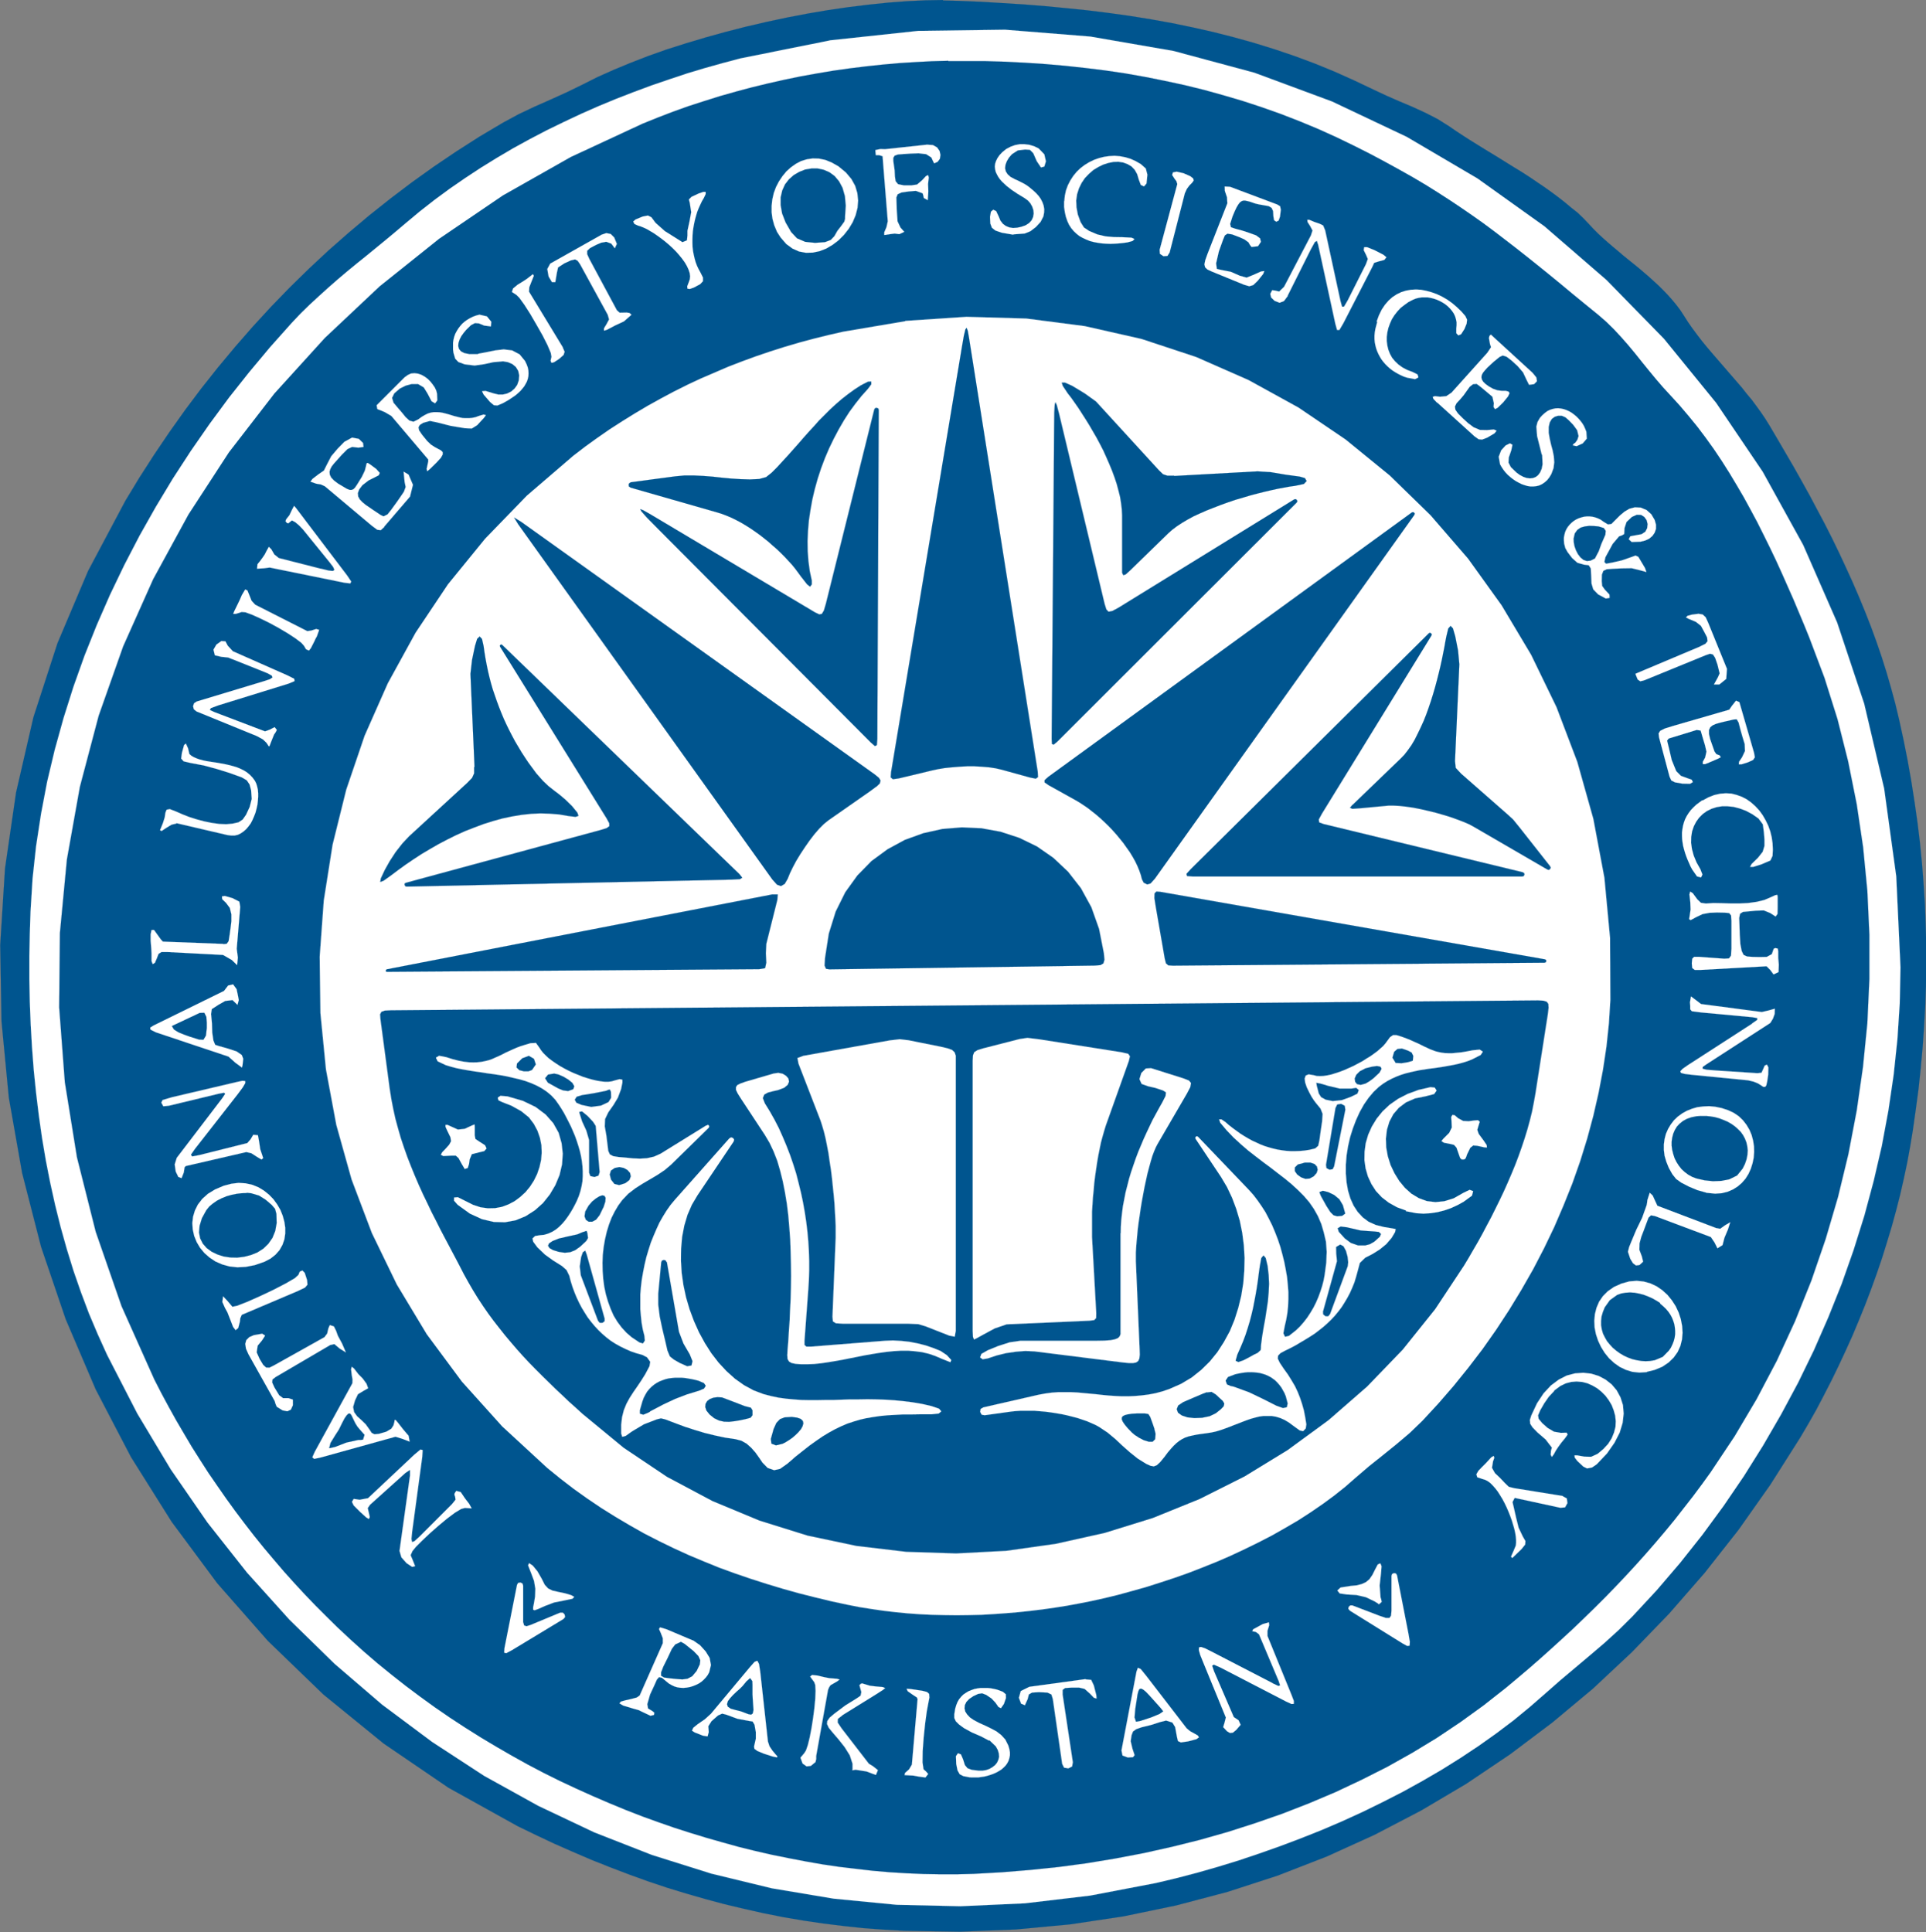 <svg xmlns="http://www.w3.org/2000/svg" width="65.455" height="65.673" viewBox="0 0 65.455 65.673">
  <rect x="0" y="0" width="65.455" height="65.673" fill="#808080" stroke="none"/>
  <g id="nust-logo" transform="translate(-287.999 -377.939)">
    <g id="Group_3687" data-name="Group 3687" transform="translate(288 377.94)">
      <path id="Path_4808" data-name="Path 4808" d="M320.048,377.94l-.6.01-.624.03-.644.049-.664.069-.683.084-.688.1-.7.119-.7.134-.7.149-.7.163-.693.178-.678.188-.668.2-.654.208-.629.223-.6.233-.574.238-.545.243-.5.252-.54.263-.545.247-.55.243-.545.258-.53.287-.8.475-.782.5-.763.515-.748.535-.733.555-.718.57-.7.589-.683.6-.669.624-.653.639-.634.654-.619.673-.6.688-.584.7-.569.718-.55.733-.535.753-.515.762-.5.777-.48.792-1.268,2.387-1.04,2.456-.817,2.516-.589,2.555-.376,2.585-.163,2.6.045,2.6.248,2.585.451,2.56.644,2.51.837,2.461,1.02,2.387,1.2,2.3,1.382,2.2,1.55,2.09,1.723,1.961,1.887,1.822,2.045,1.664,2.2,1.5,2.352,1.307.619.3.619.292.629.277.634.272.634.253.639.243.644.233.649.218.654.2.654.188.664.178.663.158.663.149.674.134.673.114.678.1.683.084.683.074.688.05.693.039,1.906.03,1.882-.074,1.847-.173,1.817-.272,1.788-.371,1.748-.461,1.708-.555,1.669-.649,1.624-.738,1.585-.827,1.53-.906,1.486-1,1.436-1.08,1.382-1.154,1.322-1.238,1.268-1.312,1.208-1.386,1.149-1.461,1.079-1.53,1.015-1.6.277-.47.272-.48.257-.49.257-.5.243-.5.238-.51.233-.515.218-.52.213-.525.2-.525.193-.535.183-.535.168-.54.163-.54.148-.54.139-.544.124-.545.114-.54.1-.545.089-.54.1-.708.094-.7.074-.7.064-.7.049-.7.04-.7.025-.7.01-.693v-.7l-.02-.7-.025-.693-.045-.693-.054-.7-.069-.693-.084-.693-.1-.7-.109-.7-.124-.7-.139-.7-.153-.7-.129-.54-.144-.53-.153-.53-.164-.52-.178-.52-.188-.515-.2-.51-.208-.505-.218-.505-.228-.5-.233-.5-.238-.49-.248-.49-.258-.485-.257-.485-.267-.48-.267-.475-.277-.475-.277-.475-.277-.47-.139-.223-.148-.218-.154-.213-.158-.213-.168-.2-.163-.208-.173-.2-.173-.2-.173-.2-.173-.2-.173-.2-.173-.2-.169-.2-.163-.2-.159-.208-.158-.213-.149-.213-.139-.218-.119-.183-.134-.178-.139-.168-.149-.168-.153-.159-.158-.158-.168-.154-.169-.153-.173-.149-.173-.148-.178-.144-.178-.143-.178-.144-.173-.149-.173-.144-.173-.149-.168-.149-.159-.148-.158-.158-.148-.159-.183-.193-.2-.193L341.4,385l-.218-.183-.228-.178-.233-.173-.243-.173-.248-.168-.248-.168-.253-.163-.258-.158-.257-.159-.253-.158-.258-.158-.253-.154-.247-.153-.248-.154-.238-.153-.233-.153-.223-.154-.4-.252-.426-.218-.436-.2-.446-.188-.441-.193-.426-.2-.669-.317-.669-.3-.678-.277-.678-.252-.688-.233-.688-.213-.693-.193-.7-.178-.7-.158-.7-.144-.713-.129-.708-.114-.718-.1-.718-.089-.718-.074-.723-.069-.728-.059-.723-.045-.733-.045-.728-.03-.569-.015Z" transform="translate(-288 -377.94)" fill="#00558f" stroke="#00558f" stroke-miterlimit="2.414" stroke-width="0.003" fill-rule="evenodd"/>
      <path id="Path_4809" data-name="Path 4809" d="M315.748,378.857l3-.322,2.956-.04,2.9.233,2.827.49,2.743.738,2.644.98,2.535,1.2,2.407,1.416,2.273,1.624L342.141,387l1.956,2,1.773,2.179,1.58,2.337,1.377,2.491,1.154,2.634.921,2.763.678,2.882.411,2.986.144,3.09-.025,1.223-.079,1.218-.129,1.218-.178,1.208-.223,1.2-.277,1.193-.317,1.179-.366,1.169-.406,1.154-.456,1.139-.49,1.119-.535,1.1-.579,1.079-.614,1.06-.649,1.035-.688,1.01-.723.985-.758.956-.792.926-.827.891-.465.461-.485.441-.5.426-.5.421-.5.421-.49.431-.54.471-.559.46-.584.441-.6.426-.619.411-.639.4-.654.381-.664.367-.678.347-.688.337-.693.317-.7.3-.708.282-.708.267-.713.252-.708.238-.713.218-.7.2-.7.183-.693.164-2.228.426-2.214.262-2.194.1-2.169-.05-2.139-.208-2.1-.352-2.06-.5-2.015-.634-1.961-.768-1.9-.9L304,437.842l-1.768-1.154-1.7-1.268-1.614-1.386-1.535-1.5-1.441-1.6-1.342-1.7-1.248-1.807-1.139-1.9-1.025-1.991-.317-.7-.3-.708-.272-.723-.253-.728-.228-.738-.208-.743-.188-.753-.168-.758-.149-.758-.129-.763-.109-.768-.094-.772-.079-.773-.059-.772-.045-.773-.03-.772-.015-.773v-.772l.015-.767.025-.763.069-1.114.119-1.1.169-1.1.208-1.094.258-1.084.3-1.08.337-1.065.376-1.055.416-1.04.451-1.03.485-1.01.52-1,.55-.975.579-.961.609-.936.639-.921.664-.9.688-.867.708-.847.733-.822.3-.317.307-.3.317-.292.317-.287.322-.282.327-.277.332-.272.332-.267.332-.272.332-.272.327-.273.327-.277.48-.4.5-.391.51-.376.525-.362.535-.352.545-.337.555-.327.569-.312.574-.3.579-.282.589-.277.594-.262.6-.248.6-.233.6-.223.609-.208.6-.2.609-.183.6-.168.6-.159,3.03-.609Z" transform="translate(-287.548 -377.486)" fill="#fff" stroke="#fff" stroke-miterlimit="2.414" stroke-width="0.003" fill-rule="evenodd"/>
      <path id="Path_4810" data-name="Path 4810" d="M319.317,379.078l-.56.015-.56.03-.56.035-.554.05-.56.06-.56.069-.56.079-.555.094-.555.1-.55.114-.55.124-.55.134-.54.144-.54.153-.535.168-.535.173-.525.188-.52.2-.515.208-2.441,1.134-2.308,1.307-2.164,1.471L300,386.743l-1.867,1.758-1.713,1.887-1.545,2L293.5,394.5l-1.2,2.2-1.02,2.283-.832,2.357-.639,2.417-.441,2.466-.238,2.5-.025,2.525.193,2.545.411,2.55.639,2.535.876,2.525,1.114,2.491.238.465.248.461.253.456.267.456.267.451.282.446.287.446.3.436.3.431.312.431.317.421.322.416.332.411.342.406.342.4.351.391.357.386.361.376.372.372.371.366.451.421.456.411.466.4.475.386.485.381.49.367.5.361.505.347.515.337.52.327.53.317.53.307.54.3.545.287.55.273.559.262.56.252.564.243.565.233.574.223.535.193.54.188.54.173.55.168.555.158.555.154.56.138.564.129.564.114.57.109.57.1.569.084.574.069.57.065.574.05.574.035.575.025.569.01.574,0,.57-.015.956-.054.961-.079.961-.1.966-.129.961-.159.961-.183.956-.213.956-.238.941-.267.936-.3.926-.322.916-.357.9-.381.882-.416.871-.44.847-.475.832-.505.807-.54.782-.565.763-.6.391-.327.386-.327.386-.337.376-.337.376-.342.371-.342.366-.352.362-.352.357-.356.351-.362.347-.366.342-.371.337-.376.332-.381.327-.386.322-.391.312-.4.312-.4.307-.411.3-.416.812-1.218.748-1.263.688-1.307.619-1.342.555-1.382.485-1.411.421-1.431.352-1.456.282-1.476.213-1.485.149-1.49.069-1.5,0-1.5-.069-1.49-.144-1.486-.218-1.466-.292-1.456-.361-1.431-.441-1.4-.52-1.377-.173-.426-.183-.436-.183-.436-.193-.436-.193-.436-.2-.44-.208-.436-.213-.431-.218-.436-.228-.426-.233-.426-.243-.416-.247-.411-.257-.406-.268-.4-.277-.386-.287-.381-.3-.367-.307-.361-.317-.347-.242-.263-.238-.277-.233-.282-.233-.287-.233-.292-.238-.287-.243-.277-.248-.267-.258-.253-.267-.233-.456-.371-.436-.357-.411-.342-.4-.327-.386-.312-.376-.3-.371-.292-.366-.282-.362-.277-.366-.272-.371-.262-.376-.258-.386-.258-.4-.258-.411-.257-.436-.258-.456-.257-.48-.263-.5-.267-.54-.273-.619-.3-.624-.282-.634-.263-.639-.248-.644-.228-.649-.213-.654-.193-.659-.183-.664-.163-.668-.144-.669-.134-.673-.119-.678-.1-.678-.084-.683-.074-.683-.06-.683-.045-.683-.035-.683-.02-.688,0-.555,0Z" transform="translate(-287.095 -377.013)" fill="#00558f" stroke="#00558f" stroke-miterlimit="2.414" stroke-width="0.003" fill-rule="evenodd"/>
      <path id="Path_4811" data-name="Path 4811" d="M307.02,411.285l-.282-.148-.3-.129-.272-.149-.168-.124-.109-.109-.05-.109,0-.134.03-.183.035-.119.044-.109.054-.094.069-.084.074-.074.089-.06.089-.054.1-.04.1-.035.1-.02.114-.015.109,0,.114,0,.109.01.109.02.109.025.2.074.1.084.005.129-.069.2-.1.144-.084-.04-.1-.144-.134-.144-.183-.124-.139-.054-.134.02-.168.079-.139.094-.094.1-.054.109-.01.109.025.109.064.1.094.1.129.089.188.1.2.089.193.094.188.1.168.129.139.153.1.2.035.119.02.114v.1l-.02.1-.03.094-.045.084-.054.074-.069.069-.074.064-.089.055-.089.049-.1.044-.1.035-.1.03-.1.025-.109.015-.1.015-.1,0-.1,0-.094-.005-.208-.04-.124-.064-.074-.129-.044-.218-.01-.267.069-.1.1.04.074.173.059.188.089.109.143.054.238.03h.129l.124-.02.114-.04.1-.059.089-.069.069-.084.045-.1.025-.1-.01-.114-.035-.119-.069-.124-.218-.208Z" transform="translate(-273.407 -352.126)" fill="#fff" stroke="#fff" stroke-miterlimit="2.414" stroke-width="0.003" fill-rule="evenodd"/>
      <path id="Path_4812" data-name="Path 4812" d="M305.351,409.87l-.025-.064-.144-.094-.168-.119-.04-.084.139.01.4.06.153.04.074.064.01.124-.04.208-.049.262-.055.406-.05.475-.035.47-.005.386.035.233.084.074.074.084-.094.119-.228-.03-.193-.035-.287-.015.015-.074.139-.124.094-.159.193-2.218Z" transform="translate(-274.165 -352.113)" fill="#fff" stroke="#fff" stroke-miterlimit="2.414" stroke-width="0.003" fill-rule="evenodd"/>
      <path id="Path_4813" data-name="Path 4813" d="M303.984,410.49l-.158.124-.005.124.134.2.926,1.2.139.084.168.134-.069.163-.149-.055-.168-.064-.372-.059-.114.02.01-.03v-.193l-.094-.287-.173-.277-.208-.263-.2-.233-.134-.163-.059-.129.01-.1.079-.114.158-.134.376-.282.4-.248.119-.084.025-.124-.064-.228.01-.015.04-.04.045-.01.064.02.193.059.2.025.233.02.089.035-.079.064-.248.159-1.129.7Z" transform="translate(-275.353 -352.193)" fill="#fff" stroke="#fff" stroke-miterlimit="2.414" stroke-width="0.003" fill-rule="evenodd"/>
      <path id="Path_4814" data-name="Path 4814" d="M309.316,409.335l.183.015.089.188.084.327.01.119-.089-.025-.139-.144-.178-.158-.188-.045-.253,0-.223.015-.084.064,0,.159.347,2.3-.025.144-.129.064-.144-.025-.064-.129-.317-2.2-.049-.158-.134-.064-.292-.015-.233.015-.109.064-.04.158-.094.208-.129-.054-.074-.2.064-.228.292-.144,1.911-.262Z" transform="translate(-272.416 -352.256)" fill="#fff" stroke="#fff" stroke-miterlimit="2.414" stroke-width="0.003" fill-rule="evenodd"/>
      <path id="Path_4815" data-name="Path 4815" d="M303.5,412l0,.109-.025.1-.159.129-.143.015-.134-.094-.074-.2.129-.153.06-.094.064-.188.064-.263.059-.307.054-.342.044-.337.03-.317.01-.267-.01-.2-.035-.1-.139-.188.064-.055.188.02.223.054.178.035.257.02.089.025-.074.059-.233.134-.049.074-.035.084L303.5,412Z" transform="translate(-275.763 -352.32)" fill="#fff" stroke="#fff" stroke-miterlimit="2.414" stroke-width="0.003" fill-rule="evenodd"/>
      <path id="Path_4816" data-name="Path 4816" d="M309.52,409.116l.1.045.2.248,1.357,1.763.119.1.144.079.119.069.039.06-.089.064-.282.074-.243.035-.1-.045-.035-.149-.06-.327-.094-.153-.213-.069-.2.05-.312.1-.322.079-.183.064-.109.079-.049.129-.03.2.059.252.074.223-.054.069-.178.01L309,412.1l-.035-.173.51-2.679.049-.134Z" transform="translate(-270.852 -352.434)" fill="#fff" stroke="#fff" stroke-miterlimit="2.414" stroke-width="0.003" fill-rule="evenodd"/>
      <path id="Path_4817" data-name="Path 4817" d="M302.9,409.2l.153-.173.094-.04.059.109.04.258.262,2.377.054.163.1.149.1.119.07.079-.02.03-.144-.03-.307-.1-.213-.089-.1-.074-.01-.079.025-.109.035-.154v-.223l-.045-.252-.064-.109-.129-.02-.391-.074-.376-.139-.139-.035-.144.064-.218.193-.109.173.015.2-.04.144-.158-.025-.277-.109-.094-.059.044-.1.153-.124.238-.163.208-.188L302.9,409.2Z" transform="translate(-277.412 -352.543)" fill="#fff" stroke="#fff" stroke-miterlimit="2.414" stroke-width="0.003" fill-rule="evenodd"/>
      <path id="Path_4818" data-name="Path 4818" d="M312.91,410.337l.2.094.059-.02-.05-.153-.668-1.585-.109-.079-.119-.025.03-.064.327-.178.208-.059.01.1-.059.188,0,.173.812,1.991.084.218,0,.1-.079.005-.183-.084-2.228-1.154-.228-.1-.059.035.064.188.673,1.56.163.109.069.153-.149.173-.114.094-.1.01-.1-.059-.129-.139.045-.149.045-.178-.772-1.882-.1-.248-.045-.163.005-.089.069-.015.134.045.2.1,2.09,1.08Z" transform="translate(-269.666 -353.129)" fill="#fff" stroke="#fff" stroke-miterlimit="2.414" stroke-width="0.003" fill-rule="evenodd"/>
      <path id="Path_4819" data-name="Path 4819" d="M310.065,410.358l.114-.079-.084-.109-.252-.282-.139-.154-.109-.114-.089-.074-.064-.035-.05,0-.035.035-.025.064-.025.1-.02.134-.025.158-.03.193-.025.292.05.144.139-.025.366-.119.3-.124Z" transform="translate(-270.649 -352.115)" fill="#00558f" stroke="#00558f" stroke-miterlimit="2.414" stroke-width="0.003" fill-rule="evenodd"/>
      <path id="Path_4820" data-name="Path 4820" d="M302.234,409.434l-.119.144-.094.094-.114.1-.114.109-.1.109-.074.1-.03.1.025.084.1.069.178.049.163.04.144.054.119.045.089.015.054-.039.025-.119-.015-.208-.02-.317,0-.317-.005-.139-.074-.1-.134.119Z" transform="translate(-276.881 -352.271)" fill="#00558f" stroke="#00558f" stroke-miterlimit="2.414" stroke-width="0.003" fill-rule="evenodd"/>
      <path id="Path_4821" data-name="Path 4821" d="M302.113,408.825l.208.144.193.213.134.218.045.243-.059.243-.05.094-.064.084-.074.079-.079.069-.089.059-.1.049-.1.04-.1.03-.109.02-.109.01-.109-.005-.1-.015-.1-.03-.094-.045-.094-.054-.084-.069-.149-.124-.1-.025-.074.084-.089.2-.143.307-.094.327.025.149.149.089.064.054-.01.074-.119.03-.252-.119-.153-.074-.163-.045-.362-.109-.124-.074.045-.059.158-.045.2-.045.183-.049.1-.069.787-1.778,0-.168-.069-.178-.06-.134.035-.059.213.064.946.4Z" transform="translate(-278.532 -353.053)" fill="#fff" stroke="#fff" stroke-miterlimit="2.414" stroke-width="0.003" fill-rule="evenodd"/>
      <path id="Path_4822" data-name="Path 4822" d="M301.669,409.414l.02-.153-.064-.143-.163-.169-.3-.242-.129-.074-.193.089-.114.149-.144.307-.149.3-.074.193,0,.114.1.059.218.03.208.02.193.015.178-.025.159-.084.149-.178.1-.208Z" transform="translate(-277.891 -352.831)" fill="#00558f" stroke="#00558f" stroke-miterlimit="2.414" stroke-width="0.003" fill-rule="evenodd"/>
      <path id="Path_4823" data-name="Path 4823" d="M297.894,407.538l.079-.015.069.03.025.074v1.015l0,.228.035.114.084.025.139-.045,1-.416.094,0,.059.064.015.084-.06.069-1.753,1.06-.188.1-.069-.02.01-.149.426-2.149.035-.069Z" transform="translate(-280.29 -353.737)" fill="#fff" stroke="#fff" stroke-miterlimit="2.414" stroke-width="0.003" fill-rule="evenodd"/>
      <path id="Path_4824" data-name="Path 4824" d="M313.253,408.617l-.049-.054.01-.069.055-.05h.069l.921.352.218.074.124,0,.054-.079.015-.168v-1.183l.02-.064.064-.03.069.015.035.064.391,2,.044.258-.01.129-.079.01-.154-.084-1.8-1.119Z" transform="translate(-267.38 -353.88)" fill="#fff" stroke="#fff" stroke-miterlimit="2.414" stroke-width="0.003" fill-rule="evenodd"/>
      <path id="Path_4825" data-name="Path 4825" d="M313.877,384l2.08-.139,2.035.059,1.986.258,1.926.436,1.857.614,1.778.782,1.7.936,1.6,1.085,1.5,1.223,1.387,1.352L333,392.079l1.139,1.585,1.005,1.684.862,1.778.708,1.862.545,1.936.376,2,.193,2.055.01,2.1-.049.792-.084.792-.119.792-.149.782-.178.777-.208.773-.238.768-.267.758-.3.748-.317.738-.347.723-.371.713-.4.7-.416.683-.441.673-.46.654-.485.634-.5.619-.52.6-.535.579-.431.416-.456.386-.465.376-.471.376-.451.386-.351.307-.376.3-.391.287-.411.282-.421.272-.441.258-.446.253-.461.238-.465.228-.475.223-.48.208-.48.193-.485.188-.49.173-.485.159-.48.153-.48.134-.47.129-.471.114-.456.1-.4.079-.4.074-.406.064-.411.059-.411.05-.416.045-.416.035-.421.03-.421.025-.421.01-.416.005-.421-.005-.421-.01-.416-.02-.416-.03-.411-.04-.411-.049-.406-.059-.406-.064-.4-.079-.554-.119-.555-.134-.55-.139-.55-.154-.54-.163-.54-.173-.535-.183-.53-.193-.525-.213-.52-.218-.51-.233-.51-.248-.5-.257-.49-.277-.485-.287-.48-.3-.47-.317-.466-.332-.451-.347-.446-.362-1.535-1.416-1.367-1.52-1.193-1.609-1.02-1.694L295.748,415l-.688-1.817-.52-1.857-.352-1.887L294,407.528l-.025-1.916.139-1.911.3-1.9.465-1.872.624-1.832.787-1.778.946-1.723,1.1-1.644L299.6,391.4l1.416-1.461,1.574-1.352.406-.312.416-.3.421-.292.431-.277.431-.267.436-.258.446-.247.446-.238.456-.228.456-.213.465-.2.465-.2.475-.183.475-.173.48-.163.485-.154.49-.144.5-.134.5-.124.5-.114,2.109-.357Z" transform="translate(-283.111 -373.094)" fill="#fff" stroke="#fff" stroke-miterlimit="2.414" stroke-width="0.003" fill-rule="evenodd"/>
      <path id="Path_4826" data-name="Path 4826" d="M298.118,408.037l-.045-.272-.094-.253-.109-.277.035-.074.124.084.159.193.148.258.1.2.114.124.149.074.218.049.213.045.2.059.109.06-.059.064-.307.064-.322.064-.312.119-.223.1-.124.044-.05-.02v-.079l.03-.149.035-.213.01-.267Z" transform="translate(-279.925 -354.034)" fill="#fff" stroke="#fff" stroke-miterlimit="2.414" stroke-width="0.003" fill-rule="evenodd"/>
      <path id="Path_4827" data-name="Path 4827" d="M314.406,408.552l-.139-.089-.3-.144-.322-.074-.332-.02-.238-.035-.079-.1.109-.1.342-.054.208-.02.173-.045.139-.064.119-.1.1-.144.094-.188.089-.168.089-.04.04.1-.02.253-.045.4.03.4.025.079.015.079-.1.089Z" transform="translate(-267.547 -354.034)" fill="#fff" stroke="#fff" stroke-miterlimit="2.414" stroke-width="0.003" fill-rule="evenodd"/>
      <path id="Path_4828" data-name="Path 4828" d="M296.543,405.735l-.149.1-1.2,1.079-.079.114.039.163.03.139-.03.069-.089-.054-.213-.193-.213-.213-.06-.124.06-.1.2.03.287-.054,1.575-1.481.208-.173.074.02-.015.233-.342,2.535-.025.248.02.109.084-.03.168-.153,1.109-1.109.119-.149-.015-.1-.025-.069.01-.05.04-.059.015-.02.149.04.144.213.144.188.084.153-.228-.015-.129.035-.213.129-.267.2-.292.243-.292.257-.262.248-.208.208-.119.144-.064.143.064.149.089.223-.1.025-.188-.124-.178-.2-.064-.218.357-2.565v-.183Z" transform="translate(-282.619 -355.772)" fill="#fff" stroke="#fff" stroke-miterlimit="2.414" stroke-width="0.003" fill-rule="evenodd"/>
      <path id="Path_4829" data-name="Path 4829" d="M318.527,406.521l.144.079.02.158-.079.144-.158.015-1.555-.337-.074.143.049.208.074.327.084.337.143.3.089.154-.01.119-.119.149-.317.307-.044-.045.089-.2.074-.178.01-.089v-.1l-.01-.119-.02-.124-.03-.134-.04-.139-.045-.149-.054-.149-.059-.149-.064-.148-.069-.144-.074-.139-.079-.129-.079-.124-.084-.109-.089-.1-.084-.084-.089-.064-.089-.044-.084-.025-.178-.06-.03-.1.069-.119.124-.129.134-.134.178-.193.084-.05.02.064-.044.124-.035.218.1.178.173.164.169.178.129.124.178.045,1.654.267Z" transform="translate(-265.424 -355.672)" fill="#fff" stroke="#fff" stroke-miterlimit="2.414" stroke-width="0.003" fill-rule="evenodd"/>
      <path id="Path_4830" data-name="Path 4830" d="M334.814,396.9l-.01-.139-.054-.074-.114-.035-.183-.01-38.98.337-.208.01-.114.04-.045.084.01.154.317,2.382.054.342.064.332.074.337.089.327.094.327.109.327.114.322.124.317.129.317.134.312.144.317.148.307.149.312.154.3.154.307.158.3.159.3.159.3.158.3.154.3.154.277.158.272.164.267.173.262.178.257.183.248.193.247.193.243.2.238.2.233.208.233.213.228.218.223.223.223.223.218.223.218.228.213.228.218.233.208.233.213,1.4,1.154,1.476.99,1.545.822,1.594.663,1.634.51,1.664.351,1.689.2,1.7.055,1.7-.089,1.684-.238,1.664-.371,1.629-.505,1.589-.644,1.53-.768,1.471-.9,1.392-1.02,1.307-1.139,1.208-1.253,1.1-1.372.98-1.481.158-.262.154-.267.159-.272.153-.277.149-.282.153-.287.143-.287.144-.292.139-.292.134-.3.129-.3.124-.3.114-.3.109-.307.1-.3.094-.307.084-.307.074-.3.06-.307.054-.3.421-2.694.025-.213Z" transform="translate(-282.187 -362.641)" fill="#00558f" stroke="#00558f" stroke-miterlimit="2.414" stroke-width="0.003" fill-rule="evenodd"/>
      <path id="Path_4831" data-name="Path 4831" d="M317.424,404.218l-.188.2-.154.223-.134.233-.074.174.02.119.119.144.183.163.218.129.233.04.2-.005.03.064-.084.119-.134.163-.094.129-.089.134-.064.119-.069.094-.02-.035-.02-.044.01-.129.03-.109-.213-.277-.277-.238-.168-.173-.079-.124-.01-.129.049-.153.193-.411.223-.337.248-.267.267-.2.272-.139.282-.074.282-.02.267.03.257.079.233.124.208.163.169.2.129.238.084.262.025.292-.035.312-.1.332-.178.347-.253.362-.347.366-.158.109-.173.035-.129-.064-.2-.188-.089-.114-.01-.079.089,0,.247.044.233.005.218-.1.2-.168.159-.173.119-.188.079-.193.05-.193.01-.193-.02-.188-.05-.183-.069-.178-.1-.168-.114-.153-.134-.134-.149-.119-.163-.094-.168-.074-.183-.045-.183-.015-.188.015-.183.05-.183.089-.213.158Z" transform="translate(-264.604 -356.944)" fill="#fff" stroke="#fff" stroke-miterlimit="2.414" stroke-width="0.003" fill-rule="evenodd"/>
      <path id="Path_4832" data-name="Path 4832" d="M305.382,400.225l.035.025.01.04-.015.035-1.278,1.253-.223.188-.243.163-.252.149-.253.148-.247.158-.238.183-.208.218-.134.183-.119.2-.109.218-.089.233-.074.243-.06.258-.045.262-.03.267-.01.267.005.272.02.272.035.267.054.257.074.253.089.243.1.228.129.213.144.193.163.178.178.154.267.178.119.035.064-.1-.015-.163-.054-.213-.04-.223-.025-.233-.02-.238v-.242l0-.253.02-.252.03-.253.045-.257.05-.253.059-.252.074-.248.079-.248.094-.233.1-.233.1-.218.119-.208.124-.2.129-.183.139-.168,1.862-2.1.06-.035.064.02.04.06-.02.064-1.228,1.827-.188.317-.149.342-.109.366-.074.386-.035.4-.005.411.025.411.059.416.089.416.119.406.149.4.173.386.2.366.218.342.248.322.267.287.287.258.307.218.327.178.342.129.248.064.252.054.253.035.262.025.262.02.267.005h.272l.277-.005.277,0,.287-.01.287-.01.292,0,.3-.005.3.005.3.01.307.02.312.03.312.04.317.054.322.074.258.089.074.089-.089.074-.243.025h-.342l-.317.005-.3,0-.282.015-.263.015-.252.025-.238.035-.228.039-.218.05-.213.064-.208.069-.208.089-.208.1-.208.114-.213.129-.218.149-.228.163-.233.183-.252.2-.262.228-.258.183-.2.045-.223-.079-.173-.178-.114-.168-.124-.174-.144-.163-.153-.138-.178-.1-.2-.054-.361-.054-.347-.074-.342-.084-.332-.1-.337-.109-.332-.124-.342-.129-.143-.035-.144.035-.436.168-.4.238-.223.158-.114.03-.035-.114v-.3l.03-.257.059-.233.089-.218.109-.2.129-.2.134-.193.134-.2.134-.213.144-.272.025-.149-.109-.153-.163-.084-.2-.055-.188-.064-.178-.079-.173-.084-.169-.094-.158-.1-.148-.114-.144-.124-.134-.129-.129-.139-.119-.144-.114-.149-.1-.158-.1-.164-.089-.168-.084-.178-.074-.178-.069-.188-.059-.188-.05-.193-.094-.193-.159-.139-.3-.188-.277-.2-.258-.248-.139-.188-.025-.109.089-.084.153-.025.149-.015.139-.04.134-.059.129-.079.114-.094.109-.109.1-.119.094-.129.084-.129.079-.134.069-.129.064-.129.069-.164.054-.168.04-.168.03-.168.01-.173v-.173l-.01-.173-.02-.173-.03-.173-.04-.173-.049-.168-.054-.168-.06-.168-.069-.163-.069-.159-.079-.159-.079-.153-.079-.149-.084-.139-.089-.138-.119-.168-.134-.144-.153-.129-.168-.114-.173-.094-.188-.084-.2-.074-.208-.06-.213-.049-.213-.05-.218-.039-.223-.035-.223-.03-.218-.035-.218-.03-.213-.035-.2-.035-.2-.04-.188-.05-.178-.054-.272-.129-.059-.124.109-.064.248.049.218.069.193.049.183.035.168.02.154.005.139-.005.134-.015.124-.025.124-.03.114-.04.109-.049.114-.05.114-.054.114-.06.119-.054.129-.059.134-.059.144-.054.158-.049.168-.05.188-.01.114.158.054.084.074.094.089.089.1.094.119.089.129.089.138.089.149.084.153.079.159.074.159.064.158.064.159.05.159.045.148.035.144.025.134.015h.124l.114-.015.1-.03.168-.045.094.02,0,.094-.045.223-.109.292-.149.247-.178.253-.109.228-.01.248.055.317.039.317.025.2.054.119.114.06.188.03.238.02.243.025.242.01.238-.015.238-.054.223-.1,1.545-.956.04-.01Z" transform="translate(-281.326 -361.997)" fill="#fff" stroke="#fff" stroke-miterlimit="2.414" stroke-width="0.003" fill-rule="evenodd"/>
      <path id="Path_4833" data-name="Path 4833" d="M306.48,410.212l-.109-.02-.05-.094.015-.1.094-.054,1.887-.431.218-.04.223-.03.213-.015.218,0,.218,0,.213.01.213.02.218.02.213.02.218.025.213.02.223.015.218.01.223,0,.223-.01.228-.02.233-.03.238-.045.238-.064.243-.084.391-.173.357-.213.322-.257.292-.287.258-.317.223-.347.2-.366.159-.386.129-.406.1-.411.069-.426.035-.431.01-.431-.025-.426-.054-.421-.084-.416-.119-.4-.143-.381-.173-.366-.2-.337-.867-1.3-.01-.04.02-.034.039-.015.035.02,1.743,1.822.144.163.139.183.134.193.129.2.114.218.114.228.1.238.094.243.084.252.069.253.064.257.05.258.045.257.025.253.02.253v.248l-.01.243-.025.233-.04.228-.049.213-.045.242.054.119.134-.03.238-.188.139-.134.129-.148.119-.154.109-.168.1-.168.089-.178.079-.183.069-.188.06-.188.049-.188.035-.188.055-.411.015-.376-.025-.342L318,404l-.084-.287-.114-.267-.139-.248-.158-.228-.183-.213-.2-.2-.218-.2-.228-.188-.238-.183-.243-.188-.253-.188-.252-.193-.257-.2-.253-.218-.248-.228-.238-.248-.213-.253-.04-.114h.079l.134.089.124.109.129.1.129.094.129.094.134.084.134.079.134.074.139.064.139.064.139.054.144.045.144.04.148.035.149.025.149.02.153.01h.159l.158-.005.159-.015.163-.025.2-.049.1-.089.04-.178.045-.327.049-.332.015-.248-.07-.178-.158-.193-.064-.084-.084-.129-.084-.158-.079-.164-.055-.163-.015-.134.035-.1.1-.04.178.03.094.025.109.005.119-.005.134-.02.139-.03.143-.045.149-.049.153-.059.153-.069.154-.069.149-.079.149-.079.139-.089.139-.084.124-.089.114-.084.1-.089.089-.079.074-.084.055-.074.109-.148.1-.069.119,0,.178.054.159.059.149.06.129.059.124.054.109.054.1.05.1.045.094.045.094.035.094.035.1.025.1.02.114.015.119.005h.129l.149-.015.159-.015.178-.03.2-.039.248-.025.109.069-.074.114-.282.144-.158.064-.159.05-.163.044-.163.035-.163.03-.168.03-.163.025-.163.025-.168.02-.163.025-.163.025-.163.035-.159.035-.158.04-.158.05-.154.059-.153.069-.149.079-.149.094-.144.109-.178.168-.168.2-.159.228-.144.258-.124.272-.109.287-.094.3-.069.307-.05.312-.025.312,0,.3.025.3.05.282.079.263.109.243.139.213.173.188.2.149.243.109.277.069.3.05.1.02-.02.1-.119.2-.183.213-.218.178-.243.153-.252.129-.183.178-.069.258-.055.2-.06.2-.074.183-.079.178-.089.168-.094.158-.1.158-.109.144-.114.139-.124.134-.134.129-.139.124-.144.114-.149.114-.154.1-.163.1-.168.1-.168.1-.178.094-.183.089-.154.084-.079.084-.01.1.069.144.134.2.144.2.124.2.114.193.094.2.079.2.069.208.06.213.044.228.04.247-.02.139-.089.094-.114-.025-.213-.154-.153-.114-.149-.089-.144-.064-.148-.045-.144-.025-.144,0-.144,0-.143.02-.139.035-.144.04-.143.05-.144.054-.148.059-.144.054-.148.059-.149.055-.154.054-.149.045-.159.035-.159.025-.188.025-.163.025-.144.03-.129.03-.114.04-.1.05-.094.059-.094.074-.094.089-.1.109-.109.129-.114.154-.144.173-.109.1-.1.04-.114-.02-.143-.064-.287-.178-.267-.213-.252-.223-.248-.233-.262-.218-.282-.188-.124-.069-.144-.064-.149-.064-.158-.054-.164-.055-.173-.045-.178-.045-.183-.04-.183-.03-.183-.03-.188-.025-.178-.015-.183-.015-.173,0h-.173l-.163,0-.153.01-.144.015-.891.124Z" transform="translate(-273.011 -362.111)" fill="#fff" stroke="#fff" stroke-miterlimit="2.414" stroke-width="0.003" fill-rule="evenodd"/>
      <path id="Path_4834" data-name="Path 4834" d="M295.2,404.059l.005-.139-.025-.139-.025-.208.025-.084.074.059.149.193.069.069.074.074.134.183.055.153-.159.089-.188.114-.1.213-.064.223.035.173.1.139.144.129.149.144.124.173.079.119.094.049.153-.015.252-.074.168-.1.074-.114.03-.109.01-.074h.035l.084.1.178.228.178.208.035.2-.228-.089-.253-.079-2.52.7-.243.054-.064-.054.084-.188,1.277-2.327Z" transform="translate(-283.225 -357.037)" fill="#fff" stroke="#fff" stroke-miterlimit="2.414" stroke-width="0.003" fill-rule="evenodd"/>
      <path id="Path_4835" data-name="Path 4835" d="M295.351,405.091l-.153-.173-.084-.1-.069-.109-.05-.1-.045-.094-.035-.074-.035-.055-.035-.02-.045.01-.054.054-.069.1-.084.159-.109.223-.129.2-.158.258-.045.178.2-.045.386-.149.406-.089.079,0,.079-.01.049-.159Z" transform="translate(-282.966 -356.326)" fill="#00558f" stroke="#00558f" stroke-miterlimit="2.414" stroke-width="0.003" fill-rule="evenodd"/>
      <path id="Path_4836" data-name="Path 4836" d="M302.906,405.288l.114-.069.119-.084.109-.094.1-.1.084-.1.054-.1.025-.094-.015-.079-.069-.069-.124-.045-.183-.025-.243.015-.158.059-.124.129-.094.208-.094.337.02.159.153.059.223-.054.1-.049Z" transform="translate(-276.211 -356.271)" fill="#00558f" stroke="#00558f" stroke-miterlimit="2.414" stroke-width="0.003" fill-rule="evenodd"/>
      <path id="Path_4837" data-name="Path 4837" d="M310.08,404.891l-.054-.159-.089-.247-.064-.1-.119-.02h-.267l-.173.01-.138.02-.1.025-.069.035-.035.05v.064l.035.079.069.1.1.119.138.144.1.084.144.094.163.084.164.05.134,0,.084-.084.015-.183-.04-.159Z" transform="translate(-270.847 -356.324)" fill="#00558f" stroke="#00558f" stroke-miterlimit="2.414" stroke-width="0.003" fill-rule="evenodd"/>
      <path id="Path_4838" data-name="Path 4838" d="M302.727,404.415l-.208-.054-.386-.149-.381-.144-.154-.01-.143.02-.119.045-.089.069-.054.094-.01.109.04.119.109.134.153.124.164.079.168.039.178.005.178-.02.183-.03.188-.04.178-.049.064-.084,0-.168-.055-.089Z" transform="translate(-277.215 -356.572)" fill="#00558f" stroke="#00558f" stroke-miterlimit="2.414" stroke-width="0.003" fill-rule="evenodd"/>
      <path id="Path_4839" data-name="Path 4839" d="M311.015,403.975l-.153.059-.327.139-.322.139-.168.114-.049.124.044.119.129.094.193.064.233.025.262-.01.258-.054.208-.1.173-.139.094-.1.02-.089-.05-.089-.119-.109-.124-.114-.139-.084-.163.02Z" transform="translate(-270.005 -356.656)" fill="#00558f" stroke="#00558f" stroke-miterlimit="2.414" stroke-width="0.003" fill-rule="evenodd"/>
      <path id="Path_4840" data-name="Path 4840" d="M300.3,404.843l.079-.04.381-.2.4-.188.4-.153.421-.129.163-.069.06-.094-.06-.089-.178-.079-.114-.03-.114-.025-.114-.02-.119-.02-.114-.01h-.233l-.114.01-.109.015-.1.025-.1.035-.1.039-.094.05-.089.059-.084.069-.079.079-.074.089-.059.1-.059.114-.045.124-.084.292v.119l.114.035.154-.064.079-.04Z" transform="translate(-278.22 -356.87)" fill="#00558f" stroke="#00558f" stroke-miterlimit="2.414" stroke-width="0.003" fill-rule="evenodd"/>
      <path id="Path_4841" data-name="Path 4841" d="M311.15,404.071l.079.025.485.178.465.223.461.233.223.079.129-.025.03-.129-.064-.243-.045-.109-.055-.1-.054-.094-.064-.084-.069-.079-.069-.069-.079-.06-.079-.054-.084-.044-.089-.04-.094-.03-.094-.025-.1-.015-.1-.01-.1-.005h-.1l-.109.01-.109.015-.109.02-.114.025-.247.094-.079.119.045.129.124.054.079.015Z" transform="translate(-269.263 -356.955)" fill="#00558f" stroke="#00558f" stroke-miterlimit="2.414" stroke-width="0.003" fill-rule="evenodd"/>
      <path id="Path_4842" data-name="Path 4842" d="M295.268,403.132l.1-.134.04-.173.049-.114.139.045.074.148.06.168.144.267.129.3-.208-.129-.183-.153-.139.03-1.857,1.089-.109.084-.01.1.079.173.159.262.134.1h.183l.149.049v.193l-.069.149-.119.054-.159-.03-.2-.124-.04-.094-.03-.1-.891-1.59-.084-.188-.025-.163.035-.129.1-.1.158-.069.282-.049.1.064-.109.168-.144.173-.035.228.1.223.119.2.1.094.114.005.158-.079,1.7-.951Z" transform="translate(-284.25 -357.675)" fill="#fff" stroke="#fff" stroke-miterlimit="2.414" stroke-width="0.003" fill-rule="evenodd"/>
      <path id="Path_4843" data-name="Path 4843" d="M319.584,404.985l-.252.015-.238-.025-.223-.069-.208-.1-.188-.134-.173-.159-.148-.183-.124-.2-.1-.213-.074-.223-.045-.228-.01-.228.02-.223.055-.218.089-.208.129-.188.168-.168.208-.144.253-.114.267-.074.253-.02.238.025.228.064.213.1.193.134.173.158.149.183.129.2.1.213.074.228.045.233.015.228-.02.228-.054.218-.094.208-.134.188-.173.168-.213.144-.263.109-.262.064Z" transform="translate(-263.619 -358.35)" fill="#fff" stroke="#fff" stroke-miterlimit="2.414" stroke-width="0.003" fill-rule="evenodd"/>
      <path id="Path_4844" data-name="Path 4844" d="M304.086,407.087v.159l.064.059h.153l2.525-.2.267-.01.277.015.277.03.282.054.272.069.262.089.248.1.213.144.149.163-.03.074-.3-.119-.218-.094-.218-.074-.228-.054-.233-.03-.238-.02h-.238l-.248.015-.248.025-.248.035-.248.04-.252.044-.248.05-.248.049-.248.05-.248.044-.243.04-.238.035-.233.025-.228.01h-.223l-.193-.015-.134-.03-.084-.05-.049-.084-.01-.129.01-.183.025-.3.02-.332.025-.346.015-.367.02-.381.01-.391.005-.4-.005-.406-.01-.416-.015-.411-.03-.411-.035-.406-.049-.4-.064-.386-.074-.376-.089-.357-.1-.342-.124-.317-.138-.292-.159-.268-.812-1.233-.109-.173-.06-.124,0-.094.045-.069.109-.054.168-.06.951-.277.163-.025.148.03.114.069.079.089.025.109-.045.109-.119.1-.208.079-.178.04-.168.044-.124.069-.05.119.069.178.168.272.159.282.148.287.134.3.129.307.119.307.109.317.1.317.084.327.079.322.07.332.059.332.05.332.04.332.03.332.02.332.01.327,0,.327-.01.322-.02.322-.129,1.738Z" transform="translate(-276.747 -361.536)" fill="#fff" stroke="#fff" stroke-miterlimit="2.414" stroke-width="0.003" fill-rule="evenodd"/>
      <path id="Path_4845" data-name="Path 4845" d="M300.587,401.568l-.03-.059-.059-.015-.064.02-.025.06-.1,1.065,0,.376.05.4.084.4.094.391.084.366.084.2.138.109.2.114.248.109.144-.025.035-.144-.094-.233-.213-.366-.153-.4-.411-2.372Z" transform="translate(-277.937 -358.671)" fill="#00558f" stroke="#00558f" stroke-miterlimit="2.414" stroke-width="0.003" fill-rule="evenodd"/>
      <path id="Path_4846" data-name="Path 4846" d="M319.935,402.462l-.124-.079-.139-.079-.144-.064-.153-.059-.154-.04-.158-.03-.154-.01-.153.01-.144.025-.139.05-.248.178-.173.243-.064.159-.045.153-.015.149,0,.149.025.144.04.139.064.129.074.129.094.114.1.109.119.1.124.089.134.079.139.064.149.055.149.035.154.025.149.01.154-.01.153-.025.272-.114.208-.213.069-.1.054-.114.044-.114.03-.114.015-.114,0-.114-.01-.119-.02-.114-.035-.109-.044-.109-.054-.1-.069-.1-.079-.094-.094-.089-.109-.094Z" transform="translate(-263.514 -358.174)" fill="#00558f" stroke="#00558f" stroke-miterlimit="2.414" stroke-width="0.003" fill-rule="evenodd"/>
      <path id="Path_4847" data-name="Path 4847" d="M311.955,404.536l.005-.079.039-.3.05-.3.055-.3.045-.292.045-.3.025-.292.015-.3-.015-.3-.035-.307-.064-.267-.074-.089-.074.089-.049.267-.035.243-.03.238-.035.238-.04.238-.045.238-.045.233-.055.233-.059.228-.069.228-.074.228-.084.223-.094.223-.1.223-.059.208.089.045.173-.059.193-.1.159-.089.134-.064.1-.094.01-.079Z" transform="translate(-269.107 -358.742)" fill="#00558f" stroke="#00558f" stroke-miterlimit="2.414" stroke-width="0.003" fill-rule="evenodd"/>
      <path id="Path_4848" data-name="Path 4848" d="M311.1,403.515l.005-.228.015-.228.025-.228.03-.233.045-.233.045-.233.06-.233.059-.233.069-.228.079-.233.079-.228.084-.223.094-.223.094-.223.1-.218.1-.213.1-.208.109-.2.109-.2.109-.193.114-.223.015-.124-.1-.064-.267-.089-.243-.055-.218-.079-.074-.163.064-.208.153-.154.178-.01,1.114.352.173.069.069.084-.025.139-.114.218-1,1.718-.059.114-.059.139-.059.158-.054.183-.055.2-.055.208-.049.223-.05.233-.045.238-.045.242-.04.243-.035.243-.035.233-.03.233-.02.218-.02.213-.015.193-.01.173,0,.159,0,.134.129,3.011.005.168-.015.129-.039.084-.07.05-.1.02h-.149l-.2-.02-3-.376-.312-.015-.327.025-.332.049-.322.079-.3.1-.173.03-.089-.064.045-.119.218-.124.352-.144.386-.124.371-.054h2.218l.357,0,.282-.005.208-.015.148-.03.1-.04.059-.06.03-.074,0-.1v-3.327Z" transform="translate(-273.013 -361.603)" fill="#fff" stroke="#fff" stroke-miterlimit="2.414" stroke-width="0.003" fill-rule="evenodd"/>
      <path id="Path_4849" data-name="Path 4849" d="M311.277,397.838l.193.044.059.084-.039.163-.783,2.194-.054.178-.054.188-.054.2-.045.218-.045.223-.04.233-.035.233-.035.243-.03.243-.02.243-.025.243-.015.243-.015.233,0,.233,0,.218v.411l.01.188.134,2.411-.005.158-.064.069-.158.02-2.818.124-.406.139-.386.208-.233.129-.084.04-.035-.089-.01-.2v-9.19l.01-.178.044-.109.109-.069.193-.06,1.238-.317.267-.04.406.05,2.832.446Z" transform="translate(-273.129 -362.066)" fill="#fff" stroke="#fff" stroke-miterlimit="2.414" stroke-width="0.003" fill-rule="evenodd"/>
      <path id="Path_4850" data-name="Path 4850" d="M302.914,398l.183-.069,2.936-.525.342-.04.3.035,1.109.223.223.054.148.054.084.079.04.114,0,.168v9.19l-.035.193-.183-.035-.807-.317-.248-.074-.341-.015h-2.218l-.243-.015-.1-.064-.015-.159.109-2.684,0-.183v-.213l-.01-.238-.015-.252-.015-.272-.025-.282-.03-.287-.03-.292-.035-.287-.045-.287-.039-.277-.05-.262-.05-.248-.054-.223-.059-.2-.055-.173-.753-1.946-.035-.193Z" transform="translate(-275.798 -362.046)" fill="#fff" stroke="#fff" stroke-miterlimit="2.414" stroke-width="0.003" fill-rule="evenodd"/>
      <path id="Path_4851" data-name="Path 4851" d="M292.815,403.2l-.05.114-.015.124-.055.208-.089.074-.084-.109-.129-.332-.064-.163-.084-.153-.089-.2.025-.193.153.163.163.193.163-.035.332-.129.436-.193.461-.218.421-.218.307-.178.124-.114.045-.109.089-.04.079.079.079.243.015.159-.084.1-.238.114-1.911.812Z" transform="translate(-284.6 -358.512)" fill="#fff" stroke="#fff" stroke-miterlimit="2.414" stroke-width="0.003" fill-rule="evenodd"/>
      <path id="Path_4852" data-name="Path 4852" d="M299.516,403.77h.089l.069-.054,0-.089-.5-1.788-.109-.391-.049-.129-.079.055-.059.168-.045.312.035.3.584,1.545.055.069Z" transform="translate(-279.129 -358.813)" fill="#00558f" stroke="#00558f" stroke-miterlimit="2.414" stroke-width="0.003" fill-rule="evenodd"/>
      <path id="Path_4853" data-name="Path 4853" d="M312.738,403.579l.074.059h.094l.06-.074.6-1.624.015-.134-.02-.188-.055-.2-.084-.154-.109-.06-.139.084.005.228.025.253-.475,1.713.005.094Z" transform="translate(-267.766 -358.905)" fill="#00558f" stroke="#00558f" stroke-miterlimit="2.414" stroke-width="0.003" fill-rule="evenodd"/>
      <path id="Path_4854" data-name="Path 4854" d="M292.922,400.082l.248-.03.238.015.228.05.208.084.188.114.173.139.149.154.129.178.109.188.079.2.054.2.03.2,0,.2-.03.2-.064.183-.1.178-.134.153-.168.134-.208.109-.327.114-.307.06-.287.015-.272-.03-.248-.069-.228-.1-.2-.134-.173-.153-.148-.178-.114-.193-.084-.208-.049-.218-.015-.218.025-.218.064-.213.1-.2.149-.193.193-.173.243-.148.292-.124.263-.069Z" transform="translate(-285.063 -359.849)" fill="#fff" stroke="#fff" stroke-miterlimit="2.414" stroke-width="0.003" fill-rule="evenodd"/>
      <path id="Path_4855" data-name="Path 4855" d="M321.4,401.431l.168.03.159-.114.183-.109-.079.247-.119.282-.064.248-.173.109-.1-.2-.124-.183-1.9-.713-.134-.025-.084.079-.084.223-.079.213-.084.218-.059.223-.005.218.084.223.044.178-.124.114-.119.015-.1-.074-.094-.153-.079-.238.04-.159.064-.158.178-.426.2-.411.154-.431.015-.084.01-.089.079-.248.1.094.1.218.059.129,1.981.753Z" transform="translate(-263.109 -359.698)" fill="#fff" stroke="#fff" stroke-miterlimit="2.414" stroke-width="0.003" fill-rule="evenodd"/>
      <path id="Path_4856" data-name="Path 4856" d="M293.335,400.243l-.163.005-.173.02-.173.035-.173.049-.168.069-.154.079-.144.1-.119.1-.1.124-.149.272-.079.258-.02.228.04.2.089.178.129.148.168.124.193.094.213.069.228.035.238.005.238-.03.233-.06.218-.089.2-.129.168-.163.139-.2.094-.233.049-.272-.01-.312-.045-.168-.114-.134-.208-.178-.223-.139-.267-.079-.153-.015Z" transform="translate(-284.956 -359.693)" fill="#00558f" stroke="#00558f" stroke-miterlimit="2.414" stroke-width="0.003" fill-rule="evenodd"/>
      <path id="Path_4857" data-name="Path 4857" d="M299.4,401l-.163.069-.317.069-.317.074-.208.084-.119.079-.035.079.05.079.119.069.193.06.208.03.188-.02.168-.069.173-.124.2-.188.059-.1-.025-.178-.025-.064L299.4,401Z" transform="translate(-279.617 -359.116)" fill="#00558f" stroke="#00558f" stroke-miterlimit="2.414" stroke-width="0.003" fill-rule="evenodd"/>
      <path id="Path_4858" data-name="Path 4858" d="M314.433,401.221l.044-.1-.074-.069-.139-.015-.48-.035-.47-.109-.208-.025-.1.059.039.119.208.228.2.149.243.084.252,0,.159-.044.144-.084.183-.163Z" transform="translate(-267.545 -359.181)" fill="#00558f" stroke="#00558f" stroke-miterlimit="2.414" stroke-width="0.003" fill-rule="evenodd"/>
      <path id="Path_4859" data-name="Path 4859" d="M299.566,400.7l.064-.2.01-.129-.04-.069-.074-.015-.1.035-.119.074-.124.1-.119.139-.114.2-.025.163.045.119.094.064h.124l.129-.069.119-.153.129-.267Z" transform="translate(-279.06 -359.66)" fill="#00558f" stroke="#00558f" stroke-miterlimit="2.414" stroke-width="0.003" fill-rule="evenodd"/>
      <path id="Path_4860" data-name="Path 4860" d="M298.772,398.949l-.337-.188-.307-.119-.134-.064-.025-.089.094-.064.238.02.525.153.431.208.342.258.257.292.183.327.1.352.04.357-.025.366-.084.357-.144.347-.188.317-.233.292-.272.243-.312.2-.337.139-.366.069-.381-.01-.4-.094-.411-.188-.416-.3-.124-.139v-.109l.129-.01.258.129.257.129.253.084.252.035.243-.005.233-.044.223-.084.208-.109.193-.144.178-.163.154-.188.134-.208.109-.223.079-.233.055-.243.02-.248-.01-.253-.049-.248-.084-.243-.124-.233-.168-.223-.258-.208Z" transform="translate(-281.055 -361.182)" fill="#fff" stroke="#fff" stroke-miterlimit="2.414" stroke-width="0.003" fill-rule="evenodd"/>
      <path id="Path_4861" data-name="Path 4861" d="M313.538,400.974l-.079-.282-.119-.2-.173-.144-.208-.1-.183-.045-.114.045.05.129.193.347.129.2.109.109.124.035.168-.015.1-.074Z" transform="translate(-267.823 -359.731)" fill="#00558f" stroke="#00558f" stroke-miterlimit="2.414" stroke-width="0.003" fill-rule="evenodd"/>
      <path id="Path_4862" data-name="Path 4862" d="M314.922,402.46l-.312-.114-.277-.154-.238-.183-.2-.213-.154-.238-.119-.258-.079-.272-.04-.282.005-.292.039-.287.084-.287.124-.277.163-.267.2-.248.243-.228.287-.2.327-.168.366-.134.406-.094.144.015.064.1-.084.119-.282.074-.366.074-.307.134-.243.183-.188.218-.134.253-.084.277-.035.3.01.3.054.3.094.3.134.282.163.263.193.233.223.2.248.148.272.1.292.035.3-.03.322-.1.332-.188.208-.1.119.045-.04.154-.287.208-.208.114-.218.1-.228.079-.233.059-.233.035-.243.015-.238-.015-.357-.069Z" transform="translate(-267.133 -361.315)" fill="#fff" stroke="#fff" stroke-miterlimit="2.414" stroke-width="0.003" fill-rule="evenodd"/>
      <path id="Path_4863" data-name="Path 4863" d="M320.544,401.561l-.3-.084-.287-.119-.268-.139-.173-.124-.129-.163-.119-.213-.084-.208-.059-.2-.025-.2v-.188l.025-.188.045-.173.074-.168.089-.148.109-.144.129-.124.149-.109.158-.089.173-.069.183-.054.2-.025.2-.01.213.02.218.045.223.074.188.089.168.114.144.139.119.154.1.168.074.178.05.188.03.193.005.193-.015.2-.04.188-.059.188-.079.173-.1.159-.124.143-.144.124-.159.1-.183.079-.2.049-.223.015-.3-.03Z" transform="translate(-262.554 -361.026)" fill="#fff" stroke="#fff" stroke-miterlimit="2.414" stroke-width="0.003" fill-rule="evenodd"/>
      <path id="Path_4864" data-name="Path 4864" d="M300.066,400.191l.045-.119-.025-.114-.089-.1-.124-.069-.148-.03-.159.03-.129.089-.04.134.045.174.114.144.159.039.208-.064.143-.109Z" transform="translate(-278.675 -360.092)" fill="#00558f" stroke="#00558f" stroke-miterlimit="2.414" stroke-width="0.003" fill-rule="evenodd"/>
      <path id="Path_4865" data-name="Path 4865" d="M320.366,400.989l.282.03.282-.01.277-.055.262-.129.188-.233.079-.158.054-.158.03-.153.01-.149-.015-.139-.03-.134-.05-.129-.064-.119-.079-.109-.1-.1-.1-.089-.119-.084-.129-.074-.139-.059-.144-.055-.149-.04-.153-.025-.153-.015h-.158l-.159.01-.173.035-.154.054-.134.074-.109.089-.094.1-.069.114-.054.124-.035.134-.02.139v.139l.02.144.035.139.045.139.064.129.079.124.094.119.109.1.119.089.134.074.144.054.277.064Z" transform="translate(-262.436 -360.874)" fill="#00558f" stroke="#00558f" stroke-miterlimit="2.414" stroke-width="0.003" fill-rule="evenodd"/>
      <path id="Path_4866" data-name="Path 4866" d="M312.855,400.127l.089-.1.035-.109-.025-.109-.079-.084-.139-.049h-.193l-.238.064-.1.1v.124l.079.114.129.094.149.054.144-.01.153-.084Z" transform="translate(-268.2 -360.161)" fill="#00558f" stroke="#00558f" stroke-miterlimit="2.414" stroke-width="0.003" fill-rule="evenodd"/>
      <path id="Path_4867" data-name="Path 4867" d="M299.207,400.914l.139.03.134-.045.039-.119-.134-1.57-.089-.139-.188-.2-.188-.153-.094.02.1.317.144.312.094.322V400.8l.045.119Z" transform="translate(-279.143 -360.943)" fill="#00558f" stroke="#00558f" stroke-miterlimit="2.414" stroke-width="0.003" fill-rule="evenodd"/>
      <path id="Path_4868" data-name="Path 4868" d="M293.189,398.589l-.04-.04-.188.035-1.684.406-.193.02-.069-.124.044-.089.317-.094,2.213-.52.183-.039.094.01,0,.069-.084.144-.173.233-1.451,1.857-.139.2.045.059.253-.049,1.619-.406.109-.124.094-.158.158.015.04.218.039.258.1.3-.059.049-.149-.089-.193-.124-.173-.04-2.055.475-.04.04-.03.183-.074.188-.109-.04-.089-.183-.035-.243.069-.223,1.545-2.025.1-.149Z" transform="translate(-285.533 -361.411)" fill="#fff" stroke="#fff" stroke-miterlimit="2.414" stroke-width="0.003" fill-rule="evenodd"/>
      <path id="Path_4869" data-name="Path 4869" d="M312.8,400.755l.1.055.109-.015.05-.1.381-1.921-.02-.134-.119-.064-.134.02-.059.119-.322,1.931.015.109Z" transform="translate(-267.721 -361.057)" fill="#00558f" stroke="#00558f" stroke-miterlimit="2.414" stroke-width="0.003" fill-rule="evenodd"/>
      <path id="Path_4870" data-name="Path 4870" d="M297.049,400.473l-.1-.168-.109-.2-.094-.084H296.6l-.277.015-.084-.044.045-.084.114-.119.124-.138.064-.119-.02-.134-.109-.223-.059-.129,0-.069.069,0,.129.059.223.1.228-.025.248-.114.089-.035.005.094v.277l.025.124.134.089.193.124.05.109-.079.089-.188.045-.233.059-.074.178-.02.153-.045.139-.109.035Z" transform="translate(-281.257 -360.745)" fill="#fff" stroke="#fff" stroke-miterlimit="2.414" stroke-width="0.003" fill-rule="evenodd"/>
      <path id="Path_4871" data-name="Path 4871" d="M315.717,400.294h-.089l-.05-.049-.05-.139-.074-.213-.084-.094-.144-.035-.2-.039-.084-.055.064-.079.2-.2.089-.183-.01-.213-.01-.144.039-.069.079.01.114.1.173.094.188.01.183-.025.134-.01.059.05-.049.158-.035.119.049.139.169.228.1.149.01.084-.089-.005-.243-.054-.134-.01-.1.079-.109.223-.025.074-.03.069-.049.03Z" transform="translate(-265.956 -360.888)" fill="#fff" stroke="#fff" stroke-miterlimit="2.414" stroke-width="0.003" fill-rule="evenodd"/>
      <path id="Path_4872" data-name="Path 4872" d="M299.861,398.327l-.079.025-.4.079-.4.064-.178.054-.064.1.054.1.173.074.332.069.332-.045.253-.119.089-.144-.005-.2-.035-.079-.079.015Z" transform="translate(-279.207 -361.273)" fill="#00558f" stroke="#00558f" stroke-miterlimit="2.414" stroke-width="0.003" fill-rule="evenodd"/>
      <path id="Path_4873" data-name="Path 4873" d="M313.4,398.38l-.4-.094-.208-.064-.188-.04.015.094.069.268.079.124.153.084.238.049.317-.035.3-.109.223-.109.045-.119-.084-.074-.168.025Z" transform="translate(-267.868 -361.38)" fill="#00558f" stroke="#00558f" stroke-miterlimit="2.414" stroke-width="0.003" fill-rule="evenodd"/>
      <path id="Path_4874" data-name="Path 4874" d="M299.144,398.537l.035-.094-.064-.114-.139-.114-.168-.1-.173-.074-.139-.03-.208.035-.1.124.094.148.347.193.163.069.178.025.173-.064Z" transform="translate(-279.664 -361.523)" fill="#00558f" stroke="#00558f" stroke-miterlimit="2.414" stroke-width="0.003" fill-rule="evenodd"/>
      <path id="Path_4875" data-name="Path 4875" d="M321.847,397.485l.178-.124V397.3l-.168-.03-1.748-.163-.307-.04-.054-.064v-.119l-.01-.119.035-.2.173.129.169.129,2.065.272.233-.054.208-.059-.005.178-.059.163-.089.144-2.164,1.4-.134.094-.005.059.134.035.3.025,1.431.094.139-.015.055-.119.054-.124.074-.035.05.094-.005.248-.035.233-.03.134-.04.05-.059,0-.074-.05-.109-.069-.148-.06-.188-.045-1.911-.188-.243-.03-.129-.035-.02-.055.079-.084.178-.124,2.184-1.411Z" transform="translate(-262.306 -362.699)" fill="#fff" stroke="#fff" stroke-miterlimit="2.414" stroke-width="0.003" fill-rule="evenodd"/>
      <path id="Path_4876" data-name="Path 4876" d="M313.831,398.378l.134-.1.2-.188.07-.129-.035-.069-.119-.025-.178.025-.213.054-.193.1-.119.119-.054.124.015.114.064.079.124.025.163-.045.143-.084Z" transform="translate(-267.284 -361.636)" fill="#00558f" stroke="#00558f" stroke-miterlimit="2.414" stroke-width="0.003" fill-rule="evenodd"/>
      <path id="Path_4877" data-name="Path 4877" d="M298.309,397.97l-.064-.193-.174-.1-.223.084-.178.178-.015.134.094.089.153.04h.158l.119-.045.129-.188Z" transform="translate(-280.101 -361.792)" fill="#00558f" stroke="#00558f" stroke-miterlimit="2.414" stroke-width="0.003" fill-rule="evenodd"/>
      <path id="Path_4878" data-name="Path 4878" d="M314.673,397.675l-.124-.064-.2-.069-.153.015-.109.094-.059.2.109.178.2.01.213-.035.168-.05.015-.163-.059-.119Z" transform="translate(-266.705 -361.904)" fill="#00558f" stroke="#00558f" stroke-miterlimit="2.414" stroke-width="0.003" fill-rule="evenodd"/>
      <path id="Path_4879" data-name="Path 4879" d="M291,397.97l-.178-.089-.015-.069.119-.074,2.392-1.174.139-.183.168-.04.119.163.045.213.015.079.015.079-.045.163-.168-.163-.248.03-.228.129-.228.148-.025.168.03.317.01.317.039.262.06.149.114.039.317.089.3.1.173.119.05.129-.025.223-.02.074-.223-.164-.233-.208-2.094-.7L291,397.97Z" transform="translate(-285.705 -362.886)" fill="#fff" stroke="#fff" stroke-miterlimit="2.414" stroke-width="0.003" fill-rule="evenodd"/>
      <path id="Path_4880" data-name="Path 4880" d="M291.214,397.325l.069.114.149.094.193.079.193.069.317.1.149.005.084-.139.03-.258,0-.178-.015-.2-.069-.139-.158.005-.946.446Z" transform="translate(-285.371 -362.45)" fill="#00558f" stroke="#00558f" stroke-miterlimit="2.414" stroke-width="0.003" fill-rule="evenodd"/>
      <path id="Path_4881" data-name="Path 4881" d="M319.765,397.272l-.084-.064-.015-.153v-.01l.015-.153.064-.064h.159l.866.064.159-.01.069-.094.015-.233V395.6L321,395.42l-.064-.079-.158-.015-.257-.005-.248.01-.243.045-.228.109-.173.094-.054-.03.02-.129.03-.2-.01-.248-.03-.262.025-.1.089.055.153.208.124.119.168.025L320.4,395l.282.005.3.01h.3l.3-.015.287-.04.263-.064.233-.1.139-.064.069-.01.01.069,0,.178v.2l-.005.2-.064.089-.183-.119-.218-.089-.277.01-.258.025-.173.015-.1.064-.03.144.01.252.01.317.02.317.045.233.064.134.119.055.193.015.238.005.238-.005.173-.094.064-.183.054-.025.084.02.015.084,0,.238.02.223-.01.253-.168.079-.109-.149-.129-.129-2.233.124Z" transform="translate(-262.171 -364.308)" fill="#fff" stroke="#fff" stroke-miterlimit="2.414" stroke-width="0.003" fill-rule="evenodd"/>
      <path id="Path_4882" data-name="Path 4882" d="M308.532,394.66h-.188l-13.1,2.545-.025.02-.01.03.015.03.03.005L307.9,397.2l.2-.035.04-.183-.015-.322.015-.317.376-1.5.015-.183Z" transform="translate(-282.1 -364.261)" fill="#00558f" stroke="#00558f" stroke-miterlimit="2.414" stroke-width="0.003" fill-rule="evenodd"/>
      <path id="Path_4883" data-name="Path 4883" d="M312.6,398.1l.188-.015.1-.059.035-.124-.02-.218-.163-.827-.262-.738-.356-.649-.436-.559-.5-.471-.555-.386-.6-.292-.634-.208-.654-.119-.663-.03-.664.054-.649.144-.629.228-.584.317-.545.4-.48.49-.411.57-.327.659-.233.748-.129.827-.015.258.045.109.114.02,9.032-.129Z" transform="translate(-275.39 -365.284)" fill="#00558f" stroke="#00558f" stroke-miterlimit="2.414" stroke-width="0.003" fill-rule="evenodd"/>
      <path id="Path_4884" data-name="Path 4884" d="M309.643,394.608l-.059.059-.005.164.045.287.307,1.768.04.158.079.069.158.01,12.627-.1.045-.015.015-.04-.01-.04-.04-.02-13.068-2.293-.134-.01Z" transform="translate(-270.346 -364.304)" fill="#00558f" stroke="#00558f" stroke-miterlimit="2.414" stroke-width="0.003" fill-rule="evenodd"/>
      <path id="Path_4885" data-name="Path 4885" d="M293.284,396.329l.124-.015.064-.089.035-.218.03-.213.03-.243,0-.238-.054-.218-.129-.173-.129-.124-.01-.094.1-.015.258.074.233.119.03.178-.119,1.421.039.3-.025.258-.178-.173-.3-.173-1.9-.1-.193,0-.1.064-.059.153-.064.149-.074.045-.04-.1,0-.267-.01-.178-.02-.243,0-.228.03-.144.084,0,.168.233.064.089.069.074,2.06.079Z" transform="translate(-285.703 -364.237)" fill="#fff" stroke="#fff" stroke-miterlimit="2.414" stroke-width="0.003" fill-rule="evenodd"/>
      <path id="Path_4886" data-name="Path 4886" d="M320.108,387.568l-.02-.035-.04-.02-.04.01-12.364,8.992-.119.109,0,.074.134.094.926.515.134.079.134.089.139.094.139.109.144.114.139.119.139.129.139.134.134.139.129.144.124.149.124.153.109.154.109.153.094.154.089.158.074.154.064.154.054.153.04.154.059.114.119.06.114-.035.144-.159,8.819-12.364.015-.04Z" transform="translate(-272.026 -370.108)" fill="#00558f" stroke="#00558f" stroke-miterlimit="2.414" stroke-width="0.003" fill-rule="evenodd"/>
      <path id="Path_4887" data-name="Path 4887" d="M309.919,396.765l.119-.114.025-.1-.054-.089-.139-.114-12.018-8.586-.243-.149.139.228,8.636,12.072.159.178.134.049.129-.074.1-.173.074-.183.1-.208.119-.223.139-.228.154-.233.159-.228.163-.213.163-.188.159-.159.153-.124,1.411-.985.213-.158Z" transform="translate(-280.139 -370.025)" fill="#00558f" stroke="#00558f" stroke-miterlimit="2.414" stroke-width="0.003" fill-rule="evenodd"/>
      <path id="Path_4888" data-name="Path 4888" d="M298.849,389.989l-.03.01-.02.03.01.035,3.62,5.833.089.163.005.1-.094.069-.208.064-6.611,1.793-.045.025,0,.045.02.045.044.015,11.043-.238.287-.015.079-.05-.094-.119L298.878,390l-.03-.015Z" transform="translate(-281.814 -368.083)" fill="#00558f" stroke="#00558f" stroke-miterlimit="2.414" stroke-width="0.003" fill-rule="evenodd"/>
      <path id="Path_4889" data-name="Path 4889" d="M298.3,394.276l0,.218-.069.153-.168.173-1.971,1.812-.233.248-.228.292-.2.307-.168.3-.134.287-.02.119.109-.04.257-.183.243-.183.253-.183.262-.178.272-.178.282-.168.292-.168.3-.158.3-.149.307-.139.317-.124.317-.119.317-.1.322-.089.327-.069.322-.054.322-.035.322-.015.317.01.317.025.312.054.248.03.1-.035-.04-.109-.178-.218-.233-.228-.2-.168-.183-.139-.183-.144-.193-.183-.223-.252-.267-.362-.119-.178-.119-.183-.109-.183-.109-.183-.1-.188-.1-.193-.094-.193-.089-.193-.084-.2-.079-.2-.074-.2-.069-.2-.069-.2-.06-.208-.054-.208-.049-.208-.044-.213-.04-.213-.035-.213-.03-.213-.054-.238-.079-.084-.084.079-.074.243-.1.475-.054.475.139,3.169Z" transform="translate(-282.187 -368.21)" fill="#00558f" stroke="#00558f" stroke-miterlimit="2.414" stroke-width="0.003" fill-rule="evenodd"/>
      <path id="Path_4890" data-name="Path 4890" d="M320.134,393.017l.2-.109.2-.079.2-.045.193-.015.188.01.178.045.178.064.163.084.153.109.144.129.134.144.114.158.1.173.089.183.069.193.049.2.03.208.01.213-.01.213-.074.158-.3.129-.282.089h-.109l.054-.1.218-.213.158-.2.06-.2v-.223l-.02-.248-.035-.262-.149-.2-.213-.148-.213-.114-.213-.079-.208-.054-.2-.02-.193,0-.183.03-.173.055-.159.079-.139.1-.124.124-.1.139-.079.153-.059.173-.03.188-.005.2.03.213.06.223.094.228.134.238.069.178-.049.1-.134-.035-.163-.233-.059-.109-.05-.114-.05-.114-.045-.114-.039-.114-.035-.119-.03-.114-.02-.119-.015-.114-.005-.119v-.114l.015-.114.02-.114.03-.109.04-.109.055-.109.064-.1.074-.1.089-.094.1-.094.2-.149Z" transform="translate(-262.277 -365.808)" fill="#fff" stroke="#fff" stroke-miterlimit="2.414" stroke-width="0.003" fill-rule="evenodd"/>
      <path id="Path_4891" data-name="Path 4891" d="M318.512,389.818l-.025-.035-.04-.015-.035.02-8.086,8.012-.149.163.02.074.2.015h11.191l.05-.015.025-.05-.01-.049-.049-.03-6.769-1.639-.148-.054-.015-.1.109-.2,3.724-6.056.01-.045Z" transform="translate(-269.856 -368.263)" fill="#00558f" stroke="#00558f" stroke-miterlimit="2.414" stroke-width="0.003" fill-rule="evenodd"/>
      <path id="Path_4892" data-name="Path 4892" d="M313.318,395.721l-.084.1.079.035.287-.02.946-.089.169,0,.2.01.223.025.243.035.252.05.257.059.262.064.258.074.243.074.233.084.208.079.183.079.148.079,2.516,1.461.05.015.039-.03.025-.044-.02-.05-1.045-1.327-.213-.262-.188-.173-1.575-1.382-.188-.2-.025-.233.148-3.288-.045-.475-.094-.475-.079-.272-.079-.084-.079.089-.064.267-.035.178-.035.2-.04.2-.044.218-.049.223-.055.228-.06.238-.064.238-.069.238-.074.238-.079.233-.084.233-.089.223-.1.218-.1.208-.1.2-.109.183-.119.168-.119.154-.129.134-1.634,1.575Z" transform="translate(-267.355 -368.368)" fill="#00558f" stroke="#00558f" stroke-miterlimit="2.414" stroke-width="0.003" fill-rule="evenodd"/>
      <path id="Path_4893" data-name="Path 4893" d="M291.55,394.555l-.168.04-.188.114-.148.1-.055-.025.1-.247.059-.188.025-.163.04-.1.109-.02.228.089.2.089.228.089.248.079.257.069.263.054.253.035.238.01.218-.02.2-.045.143-.094.114-.163.124-.267.069-.272-.02-.292-.054-.2-.094-.139-.168-.1-.426-.154-.431-.134-.441-.119-.446-.084-.233-.055-.084-.094.025-.193.074-.267.06-.05.074.163.045.193.069.06.084.049.094.04.1.035.109.03.119.025.124.02.129.02.134.02.134.025.134.025.134.03.129.035.129.04.119.05.119.059.1.064.1.084.089.094.079.109.044.089.03.1.025.109.01.119,0,.129-.01.129-.015.134-.03.134-.035.134-.05.129-.054.124-.059.114-.074.1-.079.094-.089.079-.094.064-.1.05-.109.025-.119,0-.124-.015-1.738-.406Z" transform="translate(-285.553 -366.567)" fill="#fff" stroke="#fff" stroke-miterlimit="2.414" stroke-width="0.003" fill-rule="evenodd"/>
      <path id="Path_4894" data-name="Path 4894" d="M321.4,391.35l.089-.129.144-.183.114.05.5,1.728.025.148-.059.089-.173.079-.218.069-.094,0,.01-.089.1-.149.1-.213-.01-.238-.074-.242-.069-.243-.064-.248-.064-.109-.114.01-.3.069-.158.039-.139.04-.109.049-.079.064-.045.094v.134l.04.173.149.426.064.089.109.04.039.064-.084.045-.263.114-.183.074-.079,0v-.079l.079-.144.045-.2-.05-.218-.064-.213-.084-.287-.134-.02-.951.292-.055.07.064.262.094.4.153.376.158.159.213.079.154.054.04.079-.094.059-.258-.005-.257-.045-.124-.064-.059-.129-.357-1.337-.015-.129.054-.089.154-.079.287-.089,1.9-.55Z" transform="translate(-262.636 -367.225)" fill="#fff" stroke="#fff" stroke-miterlimit="2.414" stroke-width="0.003" fill-rule="evenodd"/>
      <path id="Path_4895" data-name="Path 4895" d="M304.664,399.148l-.015.2.074.064.208-.03,1.114-.267.208-.045.233-.039.243-.025.253-.02.258-.015h.257l.253.015.243.02.228.035.208.049.951.263.2.04.074-.055-.01-.183-2.332-14.731-.045-.253-.039-.1-.04.049-.054.223-.069.4-2.4,14.41Z" transform="translate(-274.379 -372.929)" fill="#00558f" stroke="#00558f" stroke-miterlimit="2.414" stroke-width="0.003" fill-rule="evenodd"/>
      <path id="Path_4896" data-name="Path 4896" d="M308.059,385.588l-.054-.025-.055.01-.03.049-1.644,6.6-.069.233-.069.114-.089.015-.144-.069-5.576-3.323-.253-.144-.109-.044.04.079.193.218.361.366,7.24,7.269.144.124.064-.035.015-.208.049-11.181-.015-.05Z" transform="translate(-278.209 -371.703)" fill="#00558f" stroke="#00558f" stroke-miterlimit="2.414" stroke-width="0.003" fill-rule="evenodd"/>
      <path id="Path_4897" data-name="Path 4897" d="M291.634,392.241l-.025-.1.035-.1.089-.059,2.293-.693.193-.064.089-.06-.025-.064-.144-.079-.267-.109-1.07-.426-.238-.025-.213-.049-.049-.193.1-.173.168-.119.139.01.079.148.173.188,1.847.817.238.119.01.079-.2.084-2.382.738-.258.094-.039.064.158.074,1.718.654.154-.055.173-.089.074.094-.04.079-.054.079-.1.248-.049.129-.025.03-.025-.039-.059-.089-.119-.114-.208-.114-2.05-.837-.084-.069Z" transform="translate(-285.048 -368.14)" fill="#fff" stroke="#fff" stroke-miterlimit="2.414" stroke-width="0.003" fill-rule="evenodd"/>
      <path id="Path_4898" data-name="Path 4898" d="M307.9,385.821l-.069-.262-.045-.1-.025.079-.015.267-.005.48-.084,10.617.01.173.06.02.134-.114,8.121-8.111.025-.044-.02-.05-.039-.025-.05.01-5.967,3.679-.213.114-.129.025-.074-.079-.059-.188-1.555-6.492Z" transform="translate(-271.917 -371.788)" fill="#00558f" stroke="#00558f" stroke-miterlimit="2.414" stroke-width="0.003" fill-rule="evenodd"/>
      <path id="Path_4899" data-name="Path 4899" d="M320.773,390.519l.173-.084.074-.089-.015-.129-.1-.193-.109-.2-.168-.134-.258-.109-.084-.045.055-.054.144-.039.228-.03.143.025.1.094.084.183.639,1.57-.025.342-.233.188-.183,0,.134-.243.059-.134-.074-.3-.079-.228-.074-.114-.1-.025-.149.05-2.07.847-.149.04-.089-.06-.079-.193.054-.025.282-.119,1.867-.787Z" transform="translate(-262.99 -368.553)" fill="#fff" stroke="#fff" stroke-miterlimit="2.414" stroke-width="0.003" fill-rule="evenodd"/>
      <path id="Path_4900" data-name="Path 4900" d="M294.878,390.376l.134-.02.168-.054.1.03-.079.223-.045.079-.035.079-.124.243-.064.079-.1-.044-.069-.119-.089-.1-.188-.143-.263-.173-.307-.183-.327-.178-.322-.158-.277-.124-.218-.079-.124-.01-.2.064h-.089l.035-.089.124-.253.069-.144.064-.149.114-.193.074.03.064.153.079.2.124.134,1.773.9Z" transform="translate(-284.435 -368.925)" fill="#fff" stroke="#fff" stroke-miterlimit="2.414" stroke-width="0.003" fill-rule="evenodd"/>
      <path id="Path_4901" data-name="Path 4901" d="M318.675,389.342l.213-.04.322-.074.312-.109.149-.054.094.044.1.168.124.208.05.139-.2-.055-.3-.074-.332.005-.317.015-.2.015-.114.054-.05.129-.005.223.015.163.094.129.153.163.005.114-.129.02-.258-.139-.168-.173-.059-.2-.01-.258-.015-.252-.069-.109-.163-.02-.223-.064-.178-.159-.153-.2-.079-.139-.039-.149-.01-.109v-.1l.02-.1.025-.094.04-.089.049-.079.06-.074.069-.069.074-.059.079-.05.084-.039.089-.03.094-.025.094-.01h.1l.094.01.1.025.094.035.089.044.089.064.153.094.119-.015.149-.149.139-.139.153-.129.168-.1.188-.05.2.01.2.084.159.143.114.193.045.159,0,.143-.045.129-.074.109-.109.094-.139.064-.159.04-.3.01-.1-.094.054-.1.188-.035.193-.035.129-.084.064-.124.015-.138-.035-.134-.079-.109-.109-.069-.144-.005-.168.074-.183.173-.069.208-.01.2-.074.045-.1.035-.218.257-.163.3-.084.153-.035.163.064.064Z" transform="translate(-264.087 -370.184)" fill="#fff" stroke="#fff" stroke-miterlimit="2.414" stroke-width="0.003" fill-rule="evenodd"/>
      <path id="Path_4902" data-name="Path 4902" d="M299.829,388.495l-.054.03-.025.054.015.064.055.035,2.956.847.158.05.154.059.163.069.159.079.159.084.158.094.159.1.159.109.153.109.153.119.149.119.144.129.144.124.134.129.134.134.124.134.119.129.109.134.1.134.094.129.213.272.1.079.059-.074,0-.134-.069-.322-.045-.332-.025-.337-.005-.347.015-.352.03-.352.054-.357.064-.357.084-.356.1-.357.114-.347.129-.342.144-.337.158-.327.168-.317.178-.307.188-.292.2-.272.208-.262.218-.243.114-.154v-.094l-.109.005-.243.124-.228.148-.218.159-.208.163-.2.173-.193.178-.188.188-.188.188-.178.2-.178.193-.178.2-.173.2-.178.2-.178.2-.178.193-.183.2-.188.188-.188.149-.233.064-.317.015-.317-.01-.317-.02-.317-.03-.317-.035-.317-.025-.322-.015h-.317l-.317.03-1.505.2Z" transform="translate(-278.388 -372.105)" fill="#00558f" stroke="#00558f" stroke-miterlimit="2.414" stroke-width="0.003" fill-rule="evenodd"/>
      <path id="Path_4903" data-name="Path 4903" d="M311.669,388.256h-.233l-.148-.049-.139-.134-2.139-2.337-.386-.277-.426-.257-.243-.109h-.109l.035.109.168.253.119.153.119.168.124.178.124.193.124.193.124.2.124.213.124.213.119.223.114.223.1.223.1.228.094.228.084.228.074.223.059.223.054.213.034.213.025.208.01.2v1.743l0,.213.04.084.084-.03.153-.139,1.292-1.258.134-.119.158-.119.173-.114.193-.114.2-.109.218-.1.228-.1.238-.094.243-.094.248-.089.248-.084.253-.074.248-.074.242-.064.238-.06.233-.054.223-.049.213-.04.193-.035.183-.025.3-.064.094-.1-.06-.1-.178-.05-.47-.064-.5-.084-.46-.03-2.852.158Z" transform="translate(-271.763 -372.089)" fill="#00558f" stroke="#00558f" stroke-miterlimit="2.414" stroke-width="0.003" fill-rule="evenodd"/>
      <path id="Path_4904" data-name="Path 4904" d="M294.971,389.531l.263.064.148.015.05-.04-.045-.1-.129-.168-.9-1.109-.124-.129-.134-.114-.114-.06-.124.1-.049-.015-.045-.06.025-.064.109-.138.079-.168.079-.149.069.079.322.426,1.416,1.867.134.2-.03.064-.208-.025-2.53-.515-.193.025-.238.015.015-.153.089-.109.084-.114.074-.109.06-.119.079-.139.084.084.1.173.154.124,1.421.362Z" transform="translate(-284.067 -370.204)" fill="#fff" stroke="#fff" stroke-miterlimit="2.414" stroke-width="0.003" fill-rule="evenodd"/>
      <path id="Path_4905" data-name="Path 4905" d="M318.261,388.646l.094-.262.074-.168.064-.148.01-.129-.064-.094-.178-.054-.158-.015-.159-.005-.153.02-.139.04-.114.079-.084.119-.04.173.005.124.025.134.049.139.069.134.084.109.1.084.119.04.129-.015.144-.074.119-.228Z" transform="translate(-263.935 -369.899)" fill="#00558f" stroke="#00558f" stroke-miterlimit="2.414" stroke-width="0.003" fill-rule="evenodd"/>
      <path id="Path_4906" data-name="Path 4906" d="M296.312,389.159l-.119.109-.119-.015-.193-.144-1.585-1.332-.139-.064-.153-.025-.2-.069.069-.094.2-.154.188-.129.1-.2.149-.287.218-.257.228-.233.263-.144.228.044.144.139.015.134-.173.025-.213-.025-.159.074-.2.2-.089.1-.089.1-.084.094-.074.094-.049.094-.025.089.01.1.045.094.094.1.144.109.168.1.124.074.1.04.069,0,.06-.025.054-.054.064-.094.074-.119.094-.153.1-.208.04-.153.02-.094.035-.02.094.059.2.149.119.134-.035.079-.143.074-.2.1-.213.164-.109.144-.045.124.01.114.054.1.089.094.114.094.124.084.129.089.252.168.1.049.139-.069.119-.149.223-.307.213-.312.06-.163-.035-.168-.035-.352.168.1.149.347-.1.4-.871,1.015Z" transform="translate(-283.254 -371.249)" fill="#fff" stroke="#fff" stroke-miterlimit="2.414" stroke-width="0.003" fill-rule="evenodd"/>
      <path id="Path_4907" data-name="Path 4907" d="M317.484,387.146l-.079-.317-.079-.312-.025-.322.039-.153.079-.139.084-.094.084-.074.084-.064.089-.044.094-.03.094-.02.094-.005.094.01.094.02.089.03.089.04.089.05.079.059.079.064.074.074.069.079.064.084.054.089.045.1.039.1.015.233-.139.163-.208.094-.129-.03.025-.045.064-.045.069-.1.04-.124-.049-.2-.134-.183-.149-.154-.114-.1-.124-.054-.129,0-.114.035-.1.074-.069.119-.035.153v.2l.035.2.045.2.055.2.039.2.015.2-.025.2-.074.2-.069.114-.074.094-.084.074-.089.06-.094.045-.1.025-.1.01h-.1l-.1-.015-.1-.03-.1-.035-.1-.05-.1-.055-.094-.064-.094-.074-.084-.074-.079-.084-.069-.089-.059-.089-.054-.094-.045-.257.084-.218.149-.163.149-.074.084.05-.04.188-.084.243-.01.173.079.153.188.183.114.084.119.064.114.039.114.015.1-.01.094-.035.084-.064.069-.094.054-.124.03-.154-.015-.317Z" transform="translate(-265.089 -371.697)" fill="#fff" stroke="#fff" stroke-miterlimit="2.414" stroke-width="0.003" fill-rule="evenodd"/>
      <path id="Path_4908" data-name="Path 4908" d="M295.55,386.374l-.238-.139-.248-.1-.025-.129.951-.951.109-.079.109-.05.119-.01.119.015.114.039.114.064.1.074.094.094.079.1.069.1.05.109.025.1.01.228-.074.1-.119-.069-.143-.272-.124-.2-.193-.114h-.223l-.2.054-.2.1-.188.163-.074.154.049.163.163.193.124.143.124.153.129.119.139.04.168-.084.114-.084.109-.064.1-.049.1-.03.1-.015h.1l.1.005.094.015.1.025.094.025.1.03.094.03.1.025.1.025.1.02.1.005h.109l.109-.01.119-.025.119-.044.153-.045.079.02-.069.094-.228.247-.183.114-.228-.01-.48-.079-.47-.119-.243-.05-.233.064-.114.074-.044.079.02.1.1.149.173.213.129.124.129.084.119.064.094.05.06.06v.079l-.06.109-.144.159-.238.233-.084.069-.02-.079.04-.183.015-.069v-.069l-1.258-1.485Z" transform="translate(-282.24 -372.232)" fill="#fff" stroke="#fff" stroke-miterlimit="2.414" stroke-width="0.003" fill-rule="evenodd"/>
      <path id="Path_4909" data-name="Path 4909" d="M314.929,386.509l-.124-.129-.025-.069.074-.025.173.02.213-.02.178-.119,1.218-1.357.124-.188-.035-.114-.035-.2.02-.074.045-.04.045.04.134.124,1.238,1.134.129.158.02.129-.1.1-.168.02-.089-.178-.114-.243-.188-.218-.2-.183-.168-.129-.134-.045-.109.05-.2.163-.119.109-.1.094-.084.094-.064.079-.04.079-.01.074.015.074.044.074.074.074.114.084.149.084.143.05.149.02.139,0,.094.025.035.054-.054.114-.163.2-.188.183-.089.045-.049-.074.01-.129-.049-.218-.193-.163-.208-.173-.134-.1-.124.01-.114.089-.1.139-.109.153-.114.134-.124.134-.054.109.015.109.089.129.168.168.178.163.188.139.213.089.238.005.233-.02.094.04-.069.089-.243.144-.178.069-.119-.01-.134-.094-1.268-1.149Z" transform="translate(-266.09 -372.822)" fill="#fff" stroke="#fff" stroke-miterlimit="2.414" stroke-width="0.003" fill-rule="evenodd"/>
      <path id="Path_4910" data-name="Path 4910" d="M297.321,385.157l.287-.054.292-.06.292-.035.287.035.253.134.183.223.055.114.04.109.02.1.005.1-.005.094-.02.094-.03.089-.045.084-.049.084-.064.079-.064.074-.074.069-.079.069-.084.059-.089.059-.089.059-.089.05-.089.05-.188.079-.119-.01-.129-.109-.218-.252-.055-.114.119-.01.273.084.158.04h.154l.149-.035.139-.069.114-.1.089-.124.054-.153.015-.173-.035-.154-.079-.129-.119-.1-.149-.064-.173-.03-.327.03-.317.069-.317.045-.332-.04-.218-.079-.109-.114-.059-.2-.015-.114,0-.114,0-.114.015-.1.025-.1.035-.1.05-.094.055-.089.064-.084.069-.079.079-.069.089-.064.094-.055.1-.05.109-.04.114-.03.253.059.149.183-.015.158-.228-.03-.178-.074-.134-.01-.134.069-.163.158-.084.1-.079.109-.06.114-.04.119-.01.109.025.1.069.084.114.059.173.035.292,0Z" transform="translate(-281.075 -373.134)" fill="#fff" stroke="#fff" stroke-miterlimit="2.414" stroke-width="0.003" fill-rule="evenodd"/>
      <path id="Path_4911" data-name="Path 4911" d="M313.774,384.441l.079-.213.094-.193.109-.163.124-.144.134-.119.144-.094.153-.074.159-.05.168-.03.173-.01.173.01.178.035.178.049.178.064.178.084.173.1.168.119.158.134.159.153.134.154.059.124-.015.134-.074.183-.114.178-.094.039-.069-.074v-.159l.01-.114,0-.1-.02-.1-.03-.1-.044-.094-.06-.089L316.27,384l-.074-.074-.084-.069-.089-.059-.1-.054-.1-.045-.1-.035-.1-.025-.109-.02-.109,0h-.1l-.1.015-.1.025-.094.039-.154.079-.139.1-.129.1-.114.124-.1.129-.084.134-.064.144-.054.149-.035.149-.02.153v.149l.02.149.035.144.054.139.074.134.1.119.114.109.139.1.159.084.183.069.168.084.03.1-.114.06-.267-.05-.109-.035-.1-.045-.1-.05-.094-.054-.094-.06-.084-.064-.084-.074-.074-.074-.069-.079-.064-.084-.054-.089-.05-.094-.045-.1-.035-.1-.025-.1-.02-.1-.01-.114v-.109l.01-.114.02-.119.064-.243Z" transform="translate(-266.99 -373.513)" fill="#fff" stroke="#fff" stroke-miterlimit="2.414" stroke-width="0.003" fill-rule="evenodd"/>
      <path id="Path_4912" data-name="Path 4912" d="M299.3,385.559l.064.144-.035.109-.159.139-.168.109-.084.02-.03-.074.03-.134-.025-.134-.109-.258-.168-.332-.208-.366-.213-.366-.2-.312-.168-.233-.1-.1-.154-.1.04-.119.149-.124.178-.109.129-.084.218-.168.03.055-.069.173-.084.213-.01.153,1.154,1.9Z" transform="translate(-280.177 -373.749)" fill="#fff" stroke="#fff" stroke-miterlimit="2.414" stroke-width="0.003" fill-rule="evenodd"/>
      <path id="Path_4913" data-name="Path 4913" d="M312.338,384.635l-.129.173-.149.059-.168-.064-.119-.114-.03-.124.064-.124.094.01.144.035.168-.163.911-1.743.055-.169-.079-.149-.089-.139-.01-.074h.069l.163.069.188.064.119.059.069.168.52,2.4.054.193.069-.005.124-.213.619-1.228.064-.178-.06-.139-.079-.159.015-.1.1,0,.238.094.317.163.1.084-.069.089-.188.05-.158.049-.069.149-.98,1.906-.134.228-.079,0-.059-.213-.584-2.689-.045-.129-.069.045-.134.243-.787,1.575Z" transform="translate(-268.574 -374.578)" fill="#fff" stroke="#fff" stroke-miterlimit="2.414" stroke-width="0.003" fill-rule="evenodd"/>
      <path id="Path_4914" data-name="Path 4914" d="M300.064,382.357l.178-.06.149.03.119.119.089.218-.069.149-.054-.074-.064-.084-.173-.064-.168.03-.173.074-.208.109-.1.094,0,.114.074.163.936,1.743.094.084.243-.005.094.015.064.06-.252.223-.317.148-.263.139-.1.03,0-.079.079-.129.094-.173-.045-.159-.941-1.718-.084-.119-.089-.045-.144.035-.218.1-.213.138-.04.178-.054.322h-.114l-.114-.193-.044-.253.1-.183,1.743-.981Z" transform="translate(-279.637 -374.375)" fill="#fff" stroke="#fff" stroke-miterlimit="2.414" stroke-width="0.003" fill-rule="evenodd"/>
      <path id="Path_4915" data-name="Path 4915" d="M301.679,383.018v-.168l.069-.317.059-.317-.049-.317-.03-.114.089-.089.243-.114.158-.054.079,0v.074l-.064.134-.064.109-.054.114-.054.119-.05.124-.039.129-.035.129-.03.134-.025.134-.02.134-.01.134-.005.139v.134l.005.134.015.134.025.129.03.129.035.124.045.119.054.114.06.109.089.178,0,.124-.094.1-.213.114-.139.05-.079-.01-.01-.079.055-.144.035-.1.01-.1-.015-.109-.04-.119-.055-.119-.069-.119-.089-.124-.1-.124-.109-.124-.119-.119-.124-.114-.129-.109-.129-.1-.129-.094-.129-.089-.124-.074-.119-.069-.109-.05-.1-.04-.084-.025-.119-.054-.044-.084.079-.069.243-.1.178-.035.119.06.139.188.317.282.371.233.228.144.153-.064.015-.148Z" transform="translate(-278.316 -375.006)" fill="#fff" stroke="#fff" stroke-miterlimit="2.414" stroke-width="0.003" fill-rule="evenodd"/>
      <path id="Path_4916" data-name="Path 4916" d="M311.295,381.986l-.01-.193-.074-.218-.005-.148.183.01,1.6.6.1.06.025.119-.03.238-.045.129-.079.04-.074-.05-.025-.134-.01-.178-.05-.109-.1-.059-.193-.035-.143-.025-.124-.03-.1-.035-.089-.03-.084-.02-.069-.015h-.059l-.059.02-.06.044-.054.069-.059.1-.064.134-.074.178-.079.248.025.114.148.05.238.064.238.079.233.084.134.1.03.119-.1.149-.218.025-.055-.069-.05-.089-.139-.1-.154-.069-.262-.1-.159-.025-.089.06-.06.144-.143.4-.094.406.025.188.148.035.327.064.307.134.228.064.223-.089.267-.119.114-.015-.04.1-.183.228-.154.148-.134.04-.183-.054-1.089-.446-.149-.069-.079-.074-.025-.1.03-.144.074-.208.684-1.743Z" transform="translate(-269.586 -375.088)" fill="#fff" stroke="#fff" stroke-miterlimit="2.414" stroke-width="0.003" fill-rule="evenodd"/>
      <path id="Path_4917" data-name="Path 4917" d="M309.944,384.011l-.139.01-.119-.079-.01-.138.6-2.233-.03-.1-.06-.079-.084-.129.025-.089.129-.025.233.054.228.1.1.079.015.069-.054.074-.089.089-.089.119-.069.153-.515,2.006-.074.119Z" transform="translate(-270.266 -375.315)" fill="#fff" stroke="#fff" stroke-miterlimit="2.414" stroke-width="0.003" fill-rule="evenodd"/>
      <path id="Path_4918" data-name="Path 4918" d="M302.6,383.386l-.089-.213-.06-.218-.03-.223v-.218l.025-.223.049-.213.074-.2.1-.193.119-.178.134-.163.154-.139.168-.119.178-.094.193-.059.2-.03.213.005.218.045.218.089.228.129.252.208.188.223.129.233.074.248.025.253-.02.248-.064.247-.1.238-.134.223-.163.208-.183.183-.2.153-.218.129-.228.089-.233.049-.233.005-.233-.044-.223-.1-.208-.153-.193-.223-.129-.2Z" transform="translate(-276.199 -375.518)" fill="#fff" stroke="#fff" stroke-miterlimit="2.414" stroke-width="0.003" fill-rule="evenodd"/>
      <path id="Path_4919" data-name="Path 4919" d="M307.893,382.4l.02-.193.039-.183.064-.173.084-.163.1-.154.114-.139.129-.124.144-.109.154-.094.163-.079.168-.059.173-.044.178-.025.183-.01.183.015.183.035.178.054.173.079.173.1.168.149.054.208-.03.3-.084.1-.109-.05-.069-.183-.054-.183-.084-.149-.109-.114-.134-.079-.149-.055-.163-.025-.168.005-.173.035-.173.055-.173.084-.164.1-.148.129-.139.144-.114.168-.089.183-.064.2-.03.213.01.233.045.243.094.258.114.183.178.119.282.119.277.064.282.025.307.005.292.015.1.045-.059.064-.178.05-.144.02-.144.015-.149.01-.144.005-.144-.005-.144-.01-.139-.02-.134-.025-.134-.035-.124-.05-.119-.055-.114-.064-.1-.079-.094-.089-.084-.1-.074-.114-.059-.129-.05-.144-.035-.158-.025-.173v-.2Z" transform="translate(-271.725 -375.556)" fill="#fff" stroke="#fff" stroke-miterlimit="2.414" stroke-width="0.003" fill-rule="evenodd"/>
      <path id="Path_4920" data-name="Path 4920" d="M304.777,382.812l0-.079.025-.381-.03-.327-.079-.277-.119-.223-.149-.178-.178-.129-.193-.084-.208-.044h-.208l-.213.035-.2.079-.188.109-.164.144-.134.173-.094.208-.054.233,0,.262.049.282.119.307.188.327.2.213.277.119.337.035.337-.025.193-.074.124-.129.1-.178.124-.159.114-.158.02-.079Z" transform="translate(-276.061 -375.364)" fill="#00558f" stroke="#00558f" stroke-miterlimit="2.414" stroke-width="0.003" fill-rule="evenodd"/>
      <path id="Path_4921" data-name="Path 4921" d="M304.6,381.038l-.109-.035-.114,0-.015-.173.168-.035.164.005,1.426-.154.2.015.139.079.084.119.03.134-.02.134-.074.1-.119.054-.045-.089-.049-.109-.178-.114-.258-.03-.272.01-.228.015-.2.015-.114.04-.045.074,0,.109.02.139.025.178.01.208.025.163.084.1.2.04.253,0,.193-.03.173-.149.129-.139.074-.03.02.084-.025.218.01.248-.02.3-.134-.074-.015-.079-.025-.079-.228-.084-.248.02-.243.035-.129.059-.045.109.005.178.01.282.025.352.1.213.129.144-.168.079-.159-.02-.159.02-.193.03v-.094l.074-.173.045-.2-.178-2.218Z" transform="translate(-274.613 -375.73)" fill="#fff" stroke="#fff" stroke-miterlimit="2.414" stroke-width="0.003" fill-rule="evenodd"/>
      <path id="Path_4922" data-name="Path 4922" d="M307.3,383.711l-.4-.069-.213-.074-.119-.094-.054-.143-.01-.228.03-.173.079-.069.1.049.084.178.059.143.084.109.1.074.119.049.129.02.139-.01.139-.03.144-.05.124-.079.084-.094.05-.109.02-.119-.01-.119-.04-.119-.064-.114-.084-.094-.109-.079-.079-.049-.084-.05-.089-.054-.094-.064-.089-.059-.089-.069-.089-.069-.079-.074-.079-.074-.069-.079-.059-.084-.045-.084-.04-.084-.02-.089-.01-.089.01-.094.03-.094.049-.1.069-.1.094-.1.134-.109.149-.079.153-.055.159-.03h.163l.163.02.163.049.153.074.193.2.054.238-.054.178-.114.03-.143-.213-.119-.272-.114-.114-.164-.01-.247.03-.2.129-.1.114-.074.124-.045.119-.015.119.025.109.064.1.1.089.149.079.1.044.109.055.114.059.109.07.1.079.1.084.094.089.084.094.069.1.055.109.04.114.02.119-.005.119-.025.129-.094.183-.158.173-.188.144-.193.079-.4.03Z" transform="translate(-272.859 -375.734)" fill="#fff" stroke="#fff" stroke-miterlimit="2.414" stroke-width="0.003" fill-rule="evenodd"/>
    </g>
  </g>
</svg>
